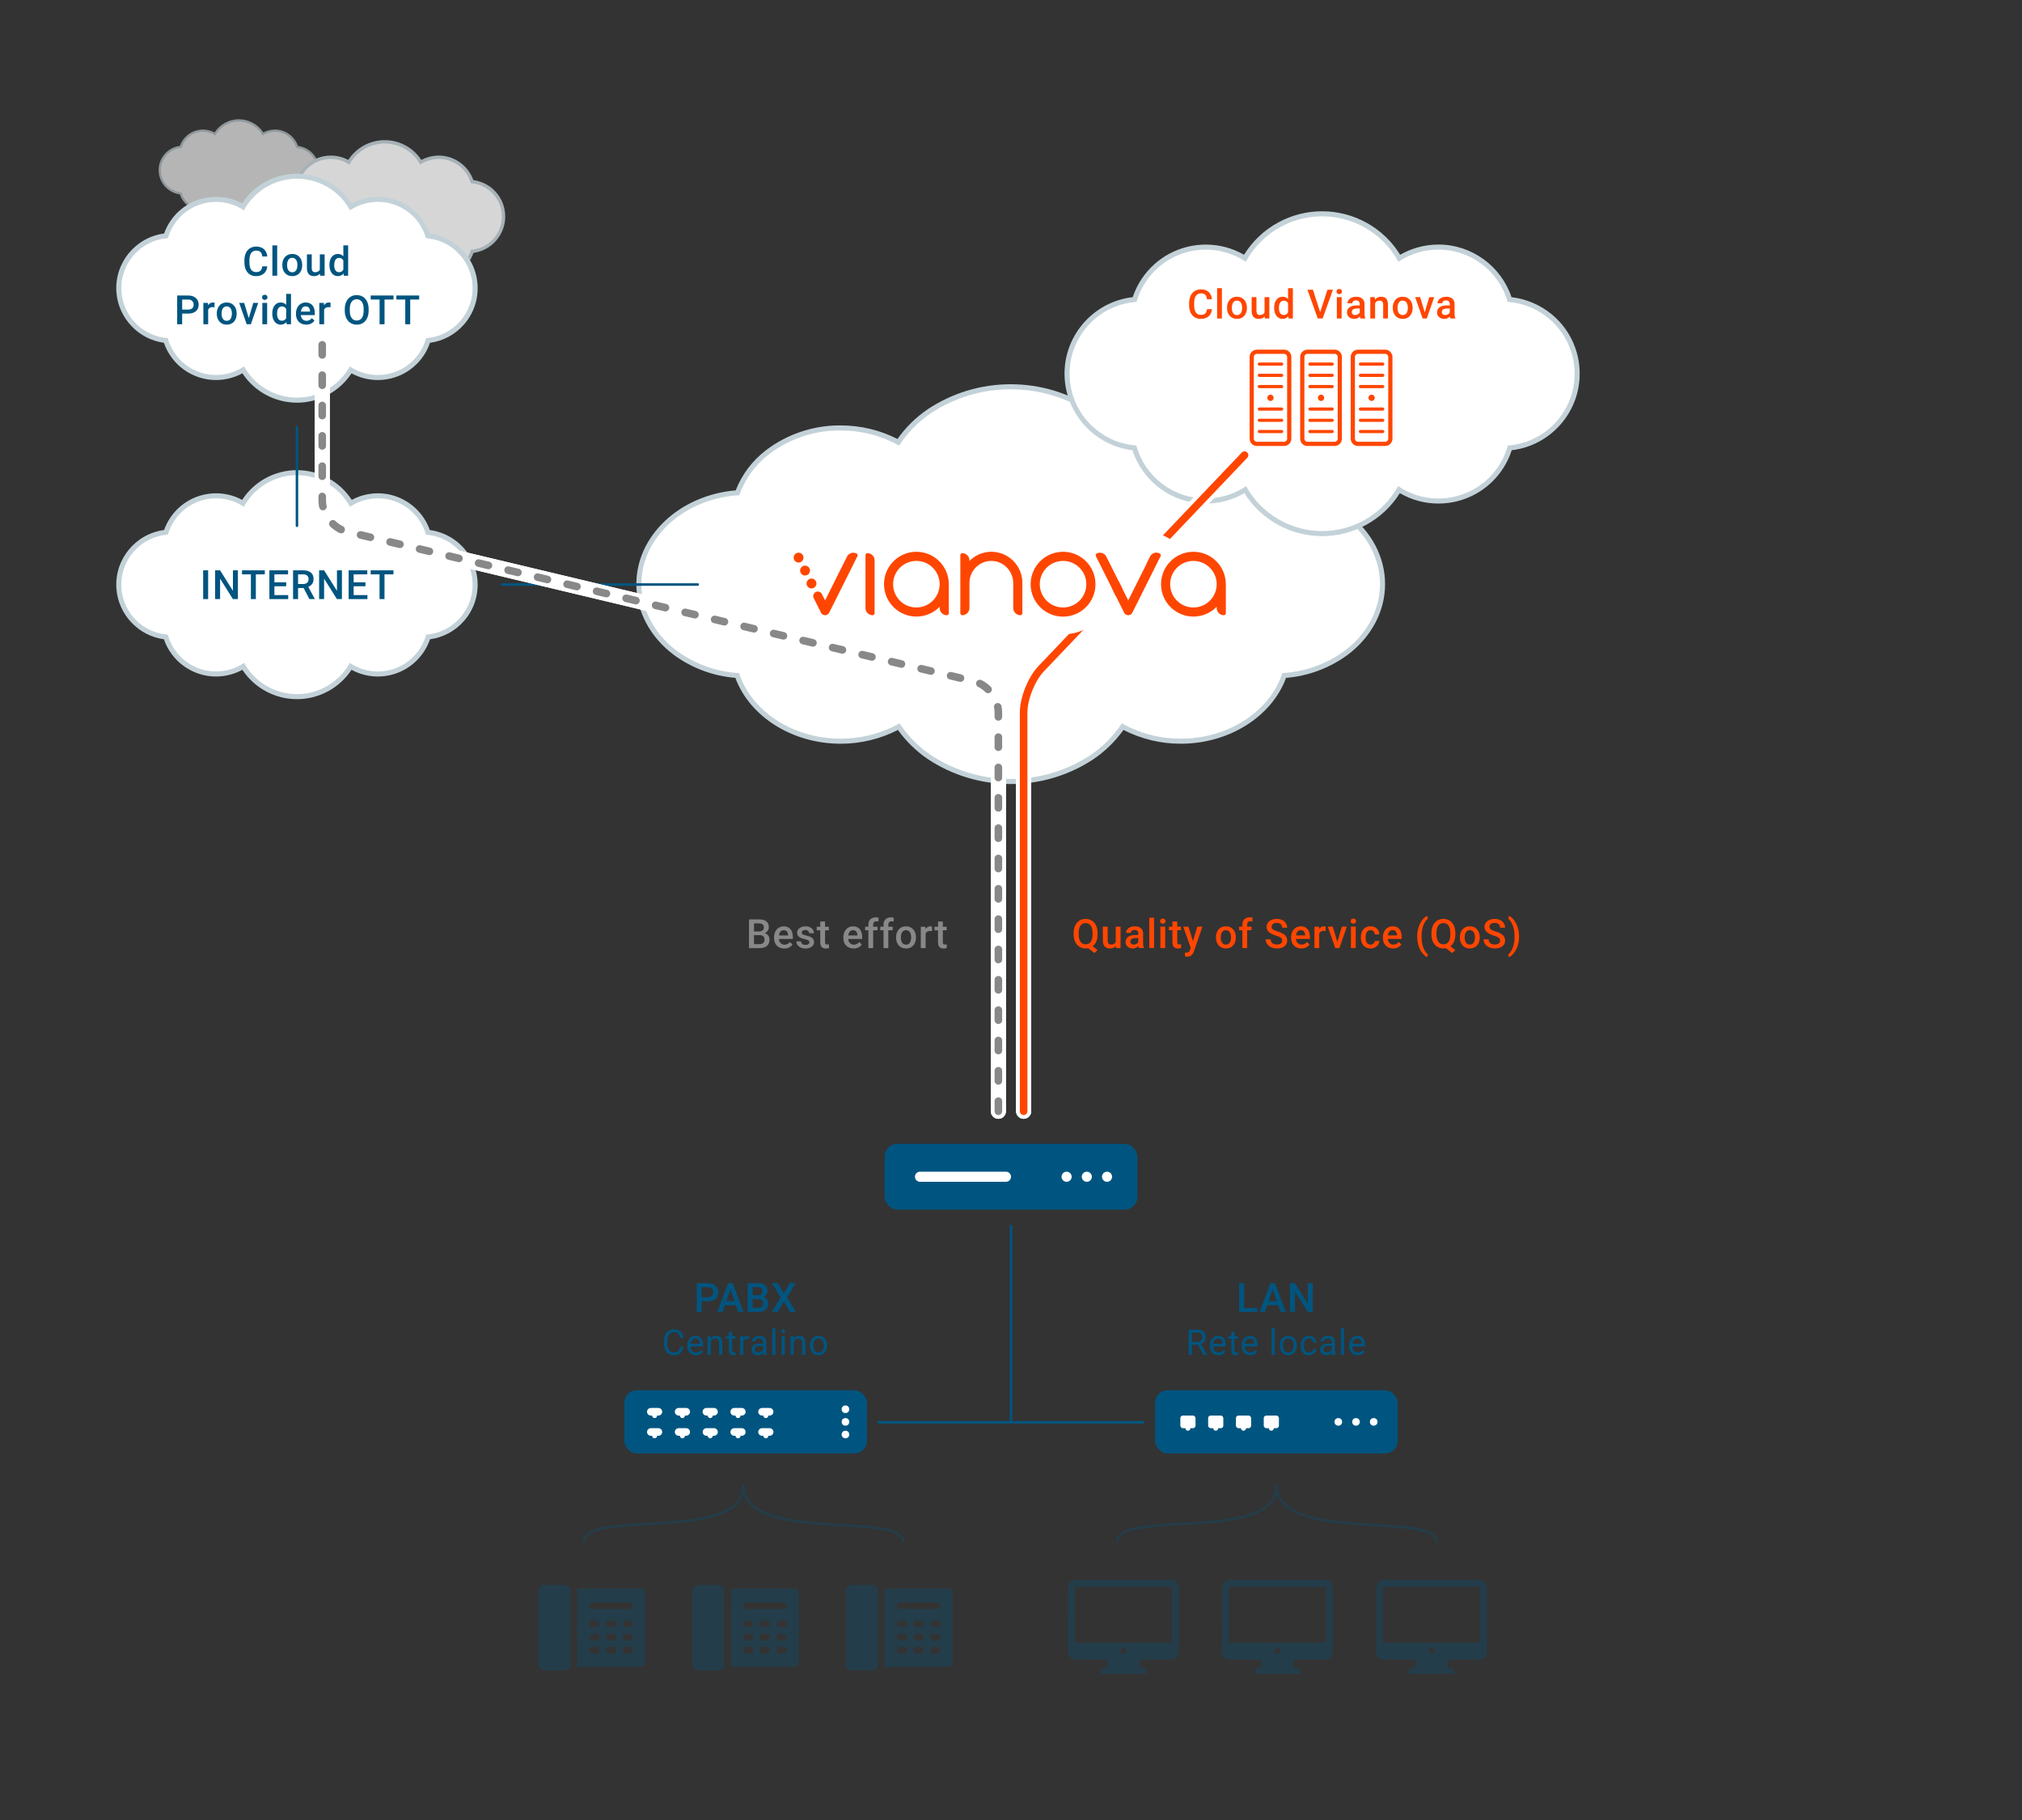 <?xml version="1.0" encoding="UTF-8"?><svg id="Livello_1" xmlns="http://www.w3.org/2000/svg" width="800" height="720" viewBox="0 0 800 720"><rect x="0" y="0" width="800" height="720" fill="#333333" stroke="none"/><g style="opacity:.8;"><g id="Path_584" style="opacity:.8;"><path d="M94.543,86.998c-3.877,0-7.458-2.025-9.458-5.316-.731.442-1.518.779-2.345,1.006-.799.219-1.621.329-2.442.329-4.048,0-7.633-2.661-8.825-6.511-4.413-.473-7.934-4.096-8.246-8.551-.173-2.465.624-4.85,2.245-6.715,1.553-1.787,3.684-2.893,6.028-3.134.264-.819.639-1.595,1.117-2.308,1.72-2.572,4.597-4.108,7.696-4.108,1.673,0,3.299.45,4.731,1.308,1.019-1.703,2.471-3.096,4.222-4.044,1.614-.875,3.433-1.337,5.257-1.337,3.908,0,7.505,2.05,9.497,5.38.693-.414,1.436-.735,2.214-.957.828-.235,1.681-.354,2.534-.354,4.005,0,7.579,2.626,8.798,6.423,1.805.189,3.536.916,4.937,2.07l.005-.002.227.197c1.825,1.611,2.928,3.836,3.104,6.263.363,4.982-3.312,9.346-8.243,9.87-.27.868-.664,1.69-1.176,2.446-1.723,2.544-4.587,4.062-7.663,4.062-1.689,0-3.331-.46-4.774-1.334-1.002,1.651-2.417,3.009-4.116,3.943-1.631.898-3.472,1.373-5.323,1.373Z" style="fill:#fff;"/><path d="M94.524,48.062c3.77 0,7.42,2.013,9.342,5.561.765-.513,1.605-.902,2.491-1.154.805-.229,1.615-.338,2.413-.338,3.833 0,7.359,2.525,8.459,6.395,1.929.137,3.76.904,5.21,2.183l.001-0c1.727,1.524,2.788,3.664,2.955,5.962.354,4.85-3.292,9.069-8.142,9.422-.254.931-.661,1.814-1.202,2.613-1.701,2.513-4.473,3.867-7.295,3.867-1.698,0-3.414-.491-4.926-1.514-.969,1.76-2.418,3.209-4.178,4.179-1.624.894-3.378,1.318-5.109,1.318-3.744,0-7.374-1.985-9.307-5.497-.799.541-1.682.947-2.613,1.202-.777.212-1.558.314-2.326.314-3.868,0-7.414-2.57-8.483-6.482-4.368-.318-7.838-3.798-8.145-8.167-.341-4.852,3.316-9.061,8.168-9.401.251-.881.639-1.716,1.148-2.478,1.698-2.539,4.487-3.911,7.328-3.911,1.683,0,3.384.482,4.888,1.487.98-1.811,2.467-3.297,4.277-4.278,1.606-.87,3.338-1.283,5.045-1.283M94.524,47.173c-1.898,0-3.789.481-5.468,1.39-1.694.918-3.118,2.234-4.161,3.838-1.407-.758-2.974-1.155-4.581-1.155-3.248,0-6.263,1.609-8.066,4.305-.448.67-.81,1.389-1.078,2.146-2.344.31-4.469,1.451-6.033,3.251-1.699,1.955-2.534,4.454-2.353,7.037.321,4.572,3.865,8.308,8.355,8.926,1.332,3.885,5.015,6.548,9.16,6.548.861,0,1.722-.116,2.56-.345.726-.198,1.422-.479,2.08-.837,2.118,3.207,5.719,5.163,9.606,5.163,1.926,0,3.841-.494,5.538-1.428,1.639-.903,3.024-2.183,4.049-3.735,1.418.775,3,1.18,4.626,1.18,3.224,0,6.226-1.592,8.031-4.258.482-.712.865-1.479,1.142-2.288,2.341-.318,4.46-1.463,6.019-3.266,1.693-1.959,2.522-4.461,2.334-7.043-.186-2.545-1.341-4.876-3.253-6.563l-.384-.339-.018.006c-1.363-1.076-3.009-1.774-4.729-2.007-1.358-3.832-5.028-6.459-9.129-6.459-.895-0-1.788.125-2.656.372-.676.192-1.326.456-1.941.787-2.112-3.246-5.729-5.228-9.648-5.228h0Z" style="fill:#c3d2d8;"/></g><g id="Path_584-2"><path d="M152.25,115.176c-5.816,0-11.188-3.037-14.188-7.974-1.097.663-2.276,1.169-3.516,1.509-1.199.327-2.432.493-3.664.493-6.072,0-11.45-3.992-13.238-9.766-6.62-.709-11.9-6.145-12.369-12.826-.26-3.697.937-7.274,3.367-10.072,2.33-2.682,5.526-4.34,9.043-4.701.395-1.227.957-2.389,1.675-3.462,2.581-3.858,6.897-6.162,11.546-6.162,2.508,0,4.947.676,7.098,1.961,1.527-2.555,3.704-4.643,6.332-6.065,2.422-1.312,5.148-2.005,7.886-2.005,5.862,0,11.257,3.074,14.245,8.07,1.041-.622,2.155-1.104,3.321-1.437,1.242-.353,2.521-.532,3.8-.532,6.008,0,11.369,3.938,13.198,9.634,2.771.292,5.431,1.428,7.556,3.232l.196.167c2.737,2.417,4.391,5.753,4.656,9.394.544,7.475-4.969,14.019-12.366,14.805-.404,1.306-.996,2.538-1.763,3.67-2.583,3.815-6.881,6.094-11.494,6.094h-.001c-2.535,0-4.996-.689-7.16-2-1.504,2.476-3.626,4.511-6.174,5.914-2.447,1.348-5.209,2.06-7.985,2.06Z" style="fill:#fff;"/><path d="M152.22,56.772c5.655 0,11.13,3.02,14.012,8.341,1.147-.769,2.409-1.353,3.737-1.731,1.208-.344,2.422-.507,3.619-.507,5.75 0,11.038,3.787,12.689,9.592,2.894.205,5.64,1.356,7.815,3.275l.002-.001c2.59,2.286,4.182,5.497,4.433,8.942.53,7.275-4.938,13.603-12.213,14.133-.382,1.397-.991,2.721-1.803,3.92-2.552,3.769-6.709,5.801-10.942,5.801-2.546,0-5.121-.736-7.389-2.271-1.454,2.641-3.627,4.814-6.268,6.268-2.435,1.341-5.067,1.977-7.664,1.977-5.616,0-11.061-2.978-13.96-8.245-1.199.812-2.523,1.421-3.92,1.802-1.165.319-2.336.471-3.489.471-5.802,0-11.121-3.856-12.725-9.722-6.552-.477-11.757-5.697-12.217-12.25-.51-7.277,4.975-13.591,12.252-14.102.377-1.321.958-2.575,1.722-3.716,2.547-3.808,6.729-5.866,10.991-5.866,2.524,0,5.076.722,7.332,2.231,1.471-2.716,3.7-4.945,6.416-6.416,2.41-1.305,5.007-1.924,7.567-1.924M152.22,55.438h0c-2.847,0-5.684.721-8.202,2.085-2.542,1.377-4.677,3.351-6.242,5.757-2.11-1.137-4.46-1.732-6.871-1.732-4.871,0-9.394,2.414-12.099,6.458-.672,1.004-1.214,2.084-1.617,3.22-7.542,1.004-13.119,7.74-12.579,15.432.481,6.858,5.797,12.462,12.533,13.39,1.999,5.828,7.521,9.823,13.739,9.823,1.292,0,2.583-.174,3.84-.518,1.089-.298,2.134-.718,3.119-1.255,3.177,4.81,8.579,7.745,14.409,7.745,2.889,0,5.762-.741,8.307-2.142,2.458-1.353,4.536-3.274,6.074-5.602,2.128,1.162,4.501,1.771,6.94,1.771,4.835,0,9.338-2.387,12.046-6.386.723-1.067,1.297-2.218,1.713-3.433,3.512-.476,6.69-2.194,9.027-4.899,2.54-2.939,3.783-6.691,3.5-10.565-.278-3.816-2.011-7.313-4.88-9.845l-.558-.492-.025.008c-2.048-1.623-4.524-2.675-7.113-3.026-2.037-5.748-7.542-9.688-13.694-9.689-1.341-0-2.682.188-3.983.558-1.014.288-1.989.684-2.912,1.181-3.168-4.87-8.594-7.842-14.473-7.842h0Z" style="fill:#c3d2d8;"/></g></g><g id="Path_584-3"><path d="M117.512,275.595c-8.725,0-16.782-4.556-21.282-11.961-1.646.995-3.415,1.755-5.274,2.263-1.799.491-3.648.741-5.497.741-9.106,0-17.173-5.988-19.855-14.649-9.931-1.062-17.852-9.216-18.554-19.238-.39-5.546,1.403-10.912,5.05-15.108,3.495-4.022,8.29-6.51,13.565-7.052.592-1.841,1.436-3.585,2.512-5.193,3.871-5.788,10.346-9.243,17.317-9.243,3.764,0,7.422,1.014,10.647,2.941,2.291-3.83,5.556-6.963,9.498-9.099,3.633-1.968,7.723-3.008,11.828-3.008,8.794,0,16.886,4.612,21.369,12.106,1.56-.933,3.23-1.655,4.981-2.153,1.863-.53,3.781-.799,5.701-.799,9.011,0,17.053,5.908,19.795,14.451,4.109.432,8.053,2.101,11.222,4.753l.008-.003.399.348c4.104,3.624,6.585,8.628,6.983,14.091.817,11.212-7.451,21.027-18.548,22.206-.606,1.957-1.494,3.807-2.645,5.506-3.875,5.724-10.32,9.14-17.241,9.14-3.803,0-7.494-1.034-10.741-3-2.257,3.714-5.44,6.769-9.261,8.872-3.671,2.021-7.813,3.089-11.979,3.089Z" style="fill:#fff;"/><path d="M117.467,187.989c8.481 0,16.695,4.529,21.018,12.511,1.721-1.154,3.613-2.03,5.606-2.597,1.811-.515,3.634-.761,5.428-.761,8.625.001,16.558,5.681,19.035,14.388,4.34.307,8.459,2.033,11.723,4.912l.004-.001c3.886,3.429,6.272,8.245,6.649,13.414.795,10.913-7.407,20.404-18.32,21.199-.573,2.095-1.486,4.081-2.704,5.88-3.828,5.654-10.064,8.701-16.414,8.701-3.819,0-7.682-1.104-11.083-3.406-2.181,3.961-5.441,7.221-9.402,9.402-3.653,2.011-7.602,2.965-11.496,2.965-8.423,0-16.591-4.467-20.94-12.367-1.798,1.218-3.784,2.131-5.879,2.704-1.748.478-3.504.706-5.233.706-8.703,0-16.682-5.783-19.087-14.584-9.828-.716-17.636-8.545-18.326-18.375-.766-10.916,7.462-20.386,18.378-21.152.566-1.981,1.438-3.862,2.583-5.574,3.821-5.712,10.095-8.799,16.487-8.799,3.786,0,7.614,1.083,10.998,3.347,2.207-4.074,5.55-7.418,9.625-9.625,3.615-1.958,7.51-2.887,11.351-2.887M117.467,185.989c-4.271-0-8.525,1.082-12.304,3.128-3.812,2.064-7.016,5.026-9.363,8.635-3.167-1.706-6.69-2.599-10.307-2.599-7.307,0-14.092,3.621-18.149,9.687-1.008,1.507-1.821,3.127-2.425,4.83-11.314,1.505-19.678,11.609-18.869,23.149.722,10.286,8.696,18.693,18.799,20.085,2.998,8.741,11.283,14.734,20.609,14.734,1.937,0,3.875-.261,5.76-.777,1.633-.446,3.2-1.077,4.679-1.883,4.765,7.214,12.868,11.617,21.614,11.617,4.333,0,8.643-1.111,12.461-3.214,3.688-2.03,6.804-4.911,9.11-8.403,3.191,1.743,6.751,2.656,10.409,2.656,7.253,0,14.008-3.581,18.07-9.58,1.083-1.6,1.945-3.328,2.569-5.149,5.268-.714,10.035-3.292,13.542-7.349,3.81-4.408,5.674-10.036,5.25-15.847-.417-5.725-3.017-10.969-7.32-14.768l-.788-.696-.036.009c-3.082-2.457-6.815-4.05-10.719-4.579-3.056-8.622-11.314-14.533-20.542-14.533-2.012-0-4.022.281-5.975.837-1.521.433-2.983,1.026-4.368,1.772-4.751-7.304-12.89-11.763-21.708-11.763h0Z" style="fill:#c3d2d8;"/></g><g id="Path_561"><path d="M399.885,309.164c-11.429,0-22.521-3.314-32.075-9.584-4.83-3.262-8.938-7.33-12.231-12.107-7.007,3.761-14.882,5.743-22.837,5.743h-.161c-18.862,0-35.575-10.656-40.916-25.995-8.827-.607-17.254-3.676-24.411-8.897-9.211-6.888-14.487-16.814-14.487-27.241,0-18.796,17.087-34.564,39.023-36.144,2.364-6.376,6.461-11.911,11.878-16.039,8.125-6.192,18.225-9.603,28.44-9.603l.617.003c7.894,0,15.715,1.951,22.682,5.651,3.283-4.837,7.397-8.955,12.242-12.252,9.6-6.344,20.742-9.693,32.234-9.693,11.493,0,22.636,3.35,32.224,9.687,4.854,3.303,8.971,7.422,12.255,12.259,6.966-3.7,14.787-5.651,22.68-5.651l.617-.003c10.215,0,20.315,3.41,28.441,9.601,5.417,4.129,9.513,9.663,11.876,16.036,8.868.588,17.334,3.656,24.524,8.896,9.22,6.89,14.502,16.82,14.502,27.253,0,10.428-5.276,20.354-14.478,27.234-7.168,5.229-15.595,8.297-24.42,8.904-5.342,15.339-22.055,25.995-40.92,25.995h-.158c-7.956,0-15.83-1.982-22.836-5.743-3.294,4.777-7.4,8.845-12.22,12.101-9.566,6.276-20.658,9.591-32.086,9.591Z" style="fill:#fff;"/><path d="M399.883,154.005c11.035,0,22.069,3.174,31.672,9.521,4.963,3.378,9.206,7.709,12.48,12.741,7.036-3.914,14.953-5.967,23.003-5.967.048,0,.098 0.0.146 0.0.159-.002.316-.002.476-.002,10.05,0,19.832,3.299,27.833,9.395,5.422,4.133,9.514,9.765,11.766,16.2,8.892.463,17.457,3.501,24.652,8.745l.001 0c8.954,6.691,14.09,16.334,14.09,26.444s-5.131,19.744-14.076,26.434c-7.168,5.227-15.696,8.266-24.555,8.748-4.868,15-21.178,25.952-40.186,25.952-.052 0-.103 0-.155 0-8.11,0-16.086-2.086-23.158-6.059-3.287,4.973-7.521,9.25-12.461,12.587-9.571,6.28-20.549,9.42-31.527,9.42s-21.956-3.14-31.526-9.42c-4.94-3.337-9.174-7.614-12.462-12.587-7.073,3.973-15.048,6.059-23.158,6.059-.051,0-.104-0-.155-0-19.008,0-35.318-10.952-40.186-25.952-8.858-.481-17.388-3.52-24.555-8.748-8.945-6.69-14.076-16.325-14.076-26.434,0-18.621,17.127-33.918,38.742-35.188,2.252-6.435,6.343-12.067,11.765-16.2,8.003-6.098,17.782-9.397,27.834-9.396.158,0,.317.001.475.002.049-0.0.097-0.0.146-0,8.05 0,15.968,2.054,23.004,5.967,3.274-5.032,7.516-9.363,12.479-12.741,9.604-6.347,20.638-9.521,31.672-9.521M399.883,152.005c-11.689,0-23.023,3.407-32.774,9.852-4.723,3.214-8.755,7.174-12.023,11.8-6.908-3.51-14.598-5.358-22.357-5.358l-.153 0c-.137-.002-.303-.002-.468-.002-10.432-0-20.748,3.482-29.047,9.806-5.398,4.115-9.52,9.588-11.981,15.888-22.149,1.876-39.313,17.954-39.313,37.091,0,10.745,5.423,20.964,14.878,28.036,7.152,5.217,15.521,8.328,24.298,9.052,5.709,15.402,22.61,26.047,41.641,26.047l.155 0c7.826,0,15.576-1.88,22.527-5.45,3.275,4.568,7.296,8.476,11.973,11.635,9.741,6.392,21.022,9.763,32.646,9.763s22.905-3.371,32.624-9.748c4.697-3.173,8.72-7.083,11.995-11.65,6.952,3.57,14.702,5.45,22.527,5.45l.161-0c19.025,0,35.926-10.645,41.635-26.047,8.776-.724,17.144-3.834,24.278-9.037,9.475-7.086,14.897-17.304,14.897-28.05,0-10.751-5.428-20.974-14.893-28.046l-.424-.317-.02-.002c-7.077-5.042-15.332-8.046-23.982-8.734-2.46-6.297-6.581-11.767-11.979-15.88-8.299-6.323-18.614-9.805-29.045-9.805-.166,0-.33.001-.496.003l-.125-0c-7.759-0-15.448,1.847-22.356,5.358-3.269-4.626-7.299-8.585-12.002-11.785-9.774-6.46-21.108-9.867-32.797-9.867h0Z" style="fill:#c3d2d8;"/></g><path id="Path_583" d="M276.047,231.235h-77.546" style="fill:none; stroke:#005580; stroke-linecap:round; stroke-linejoin:round;"/><g id="Internet" style="isolation:isolate;"><g style="isolation:isolate;"><path d="M82.353,237h-1.969v-11.375h1.969v11.375Z" style="fill:#005580;"/><path d="M94.126,237h-1.977l-5.07-8.07v8.07h-1.977v-11.375h1.977l5.086,8.102v-8.102h1.961v11.375Z" style="fill:#005580;"/><path d="M104.774,227.219h-3.547v9.781h-1.961v-9.781h-3.516v-1.594h9.023v1.594Z" style="fill:#005580;"/><path d="M113.234,231.922h-4.672v3.5h5.461v1.578h-7.438v-11.375h7.383v1.594h-5.406v3.141h4.672v1.562Z" style="fill:#005580;"/><path d="M120.132,232.625h-2.203v4.375h-1.977v-11.375h4c1.312,0,2.326.295,3.039.884.714.589,1.07,1.441,1.07,2.557,0,.761-.184,1.398-.551,1.912-.367.513-.879.908-1.535,1.185l2.555,4.736v.102h-2.117l-2.281-4.375ZM117.929,231.031h2.031c.667,0,1.188-.168,1.562-.504s.562-.796.562-1.379c0-.609-.173-1.081-.52-1.414-.346-.333-.863-.505-1.551-.516h-2.086v3.812Z" style="fill:#005580;"/><path d="M135.28,237h-1.977l-5.07-8.07v8.07h-1.977v-11.375h1.977l5.086,8.102v-8.102h1.961v11.375Z" style="fill:#005580;"/><path d="M144.585,231.922h-4.672v3.5h5.461v1.578h-7.438v-11.375h7.383v1.594h-5.406v3.141h4.672v1.562Z" style="fill:#005580;"/><path d="M155.679,227.219h-3.547v9.781h-1.961v-9.781h-3.516v-1.594h9.023v1.594Z" style="fill:#005580;"/></g></g><g id="Path_584-4"><path d="M117.512,158.304c-8.725,0-16.782-4.557-21.282-11.962-1.645.995-3.414,1.754-5.274,2.263-1.799.491-3.648.741-5.497.741-9.106,0-17.173-5.988-19.855-14.648-9.932-1.063-17.852-9.216-18.554-19.239-.39-5.546,1.403-10.912,5.05-15.108,3.495-4.022,8.29-6.51,13.565-7.052.593-1.841,1.436-3.585,2.512-5.192,3.871-5.788,10.346-9.244,17.317-9.244,3.764,0,7.422,1.014,10.647,2.941,2.292-3.831,5.557-6.964,9.498-9.098,3.633-1.968,7.723-3.008,11.828-3.008,8.794,0,16.886,4.612,21.369,12.105,1.558-.932,3.229-1.654,4.981-2.153,1.863-.53,3.781-.799,5.701-.799,9.011,0,17.052,5.908,19.795,14.451,4.109.432,8.053,2.101,11.222,4.753l.008-.003.399.348c4.105,3.625,6.585,8.629,6.983,14.091.817,11.211-7.451,21.027-18.548,22.207-.606,1.958-1.494,3.807-2.645,5.505-3.875,5.724-10.321,9.141-17.242,9.141-3.803,0-7.493-1.034-10.74-3-2.257,3.714-5.44,6.767-9.261,8.871-3.671,2.021-7.813,3.09-11.979,3.09Z" style="fill:#fff;"/><path d="M117.467,70.697c8.481 0,16.695,4.529,21.018,12.511,1.721-1.154,3.613-2.03,5.606-2.597,1.811-.515,3.634-.761,5.428-.761,8.625.001,16.558,5.681,19.035,14.388,4.34.308,8.459,2.034,11.723,4.912l.004-.001c3.886,3.43,6.272,8.245,6.649,13.414.795,10.913-7.407,20.404-18.32,21.199-.573,2.095-1.486,4.081-2.704,5.879-3.828,5.654-10.064,8.701-16.414,8.701-3.819,0-7.682-1.104-11.083-3.406-2.181,3.961-5.441,7.221-9.402,9.402-3.653,2.011-7.602,2.965-11.496,2.965-8.423,0-16.591-4.467-20.94-12.367-1.798,1.218-3.784,2.131-5.879,2.704-1.748.478-3.504.706-5.233.706-8.703,0-16.682-5.783-19.087-14.583-9.828-.716-17.636-8.545-18.326-18.375-.766-10.916,7.462-20.386,18.378-21.152.566-1.981,1.438-3.862,2.583-5.575,3.821-5.712,10.095-8.799,16.487-8.799,3.786,0,7.614,1.083,10.998,3.347,2.207-4.074,5.55-7.418,9.625-9.625,3.615-1.958,7.51-2.887,11.351-2.887M117.467,68.697c-4.271-0-8.525,1.082-12.304,3.128-3.812,2.064-7.016,5.026-9.363,8.635-3.167-1.706-6.69-2.599-10.307-2.599-7.307,0-14.092,3.621-18.149,9.687-1.008,1.507-1.821,3.127-2.425,4.83-11.314,1.505-19.678,11.609-18.869,23.149.722,10.286,8.696,18.693,18.799,20.085,2.998,8.741,11.283,14.734,20.609,14.734,1.938,0,3.875-.261,5.76-.777,1.633-.447,3.2-1.078,4.679-1.883,4.765,7.214,12.868,11.617,21.614,11.617,4.333,0,8.643-1.111,12.461-3.214,3.688-2.03,6.804-4.911,9.11-8.403,3.191,1.743,6.751,2.656,10.409,2.656,7.253,0,14.008-3.581,18.07-9.58,1.083-1.6,1.945-3.327,2.569-5.149,5.268-.714,10.035-3.292,13.542-7.349,3.81-4.408,5.674-10.036,5.25-15.847-.417-5.725-3.017-10.969-7.32-14.768l-.788-.696-.036.009c-3.082-2.457-6.815-4.05-10.719-4.579-3.056-8.622-11.314-14.533-20.542-14.533-2.012-0-4.022.281-5.975.837-1.521.433-2.983,1.026-4.368,1.772-4.751-7.305-12.89-11.763-21.708-11.763h0Z" style="fill:#c3d2d8;"/></g><g id="Internet-2" style="isolation:isolate;"><g style="isolation:isolate;"><path d="M105.744,105.374c-.114,1.214-.562,2.16-1.344,2.84s-1.82,1.02-3.117,1.02c-.906,0-1.704-.215-2.395-.645s-1.223-1.04-1.598-1.832-.57-1.711-.586-2.758v-1.062c0-1.073.19-2.019.57-2.836s.926-1.448,1.637-1.891,1.532-.664,2.465-.664c1.255,0,2.266.34,3.031,1.02s1.211,1.642,1.336,2.887h-1.969c-.094-.817-.332-1.407-.715-1.77s-.944-.543-1.684-.543c-.859,0-1.52.314-1.98.942s-.696,1.55-.707,2.765v1.008c0,1.23.22,2.169.66,2.815s1.085.97,1.934.97c.776,0,1.359-.175,1.75-.523s.638-.93.742-1.742h1.969Z" style="fill:#005580;"/><path d="M109.665,109.077h-1.898v-12h1.898v12Z" style="fill:#005580;"/><path d="M111.696,104.772c0-.828.164-1.574.492-2.238s.789-1.175,1.383-1.531,1.276-.535,2.047-.535c1.141,0,2.066.367,2.777,1.102s1.096,1.708,1.152,2.922l.008.445c0,.833-.16,1.578-.48,2.234s-.778,1.164-1.375,1.523c-.596.359-1.285.539-2.066.539-1.192,0-2.146-.397-2.863-1.191-.716-.794-1.074-1.853-1.074-3.176v-.094ZM113.595,104.936c0,.87.18,1.551.539,2.043s.859.738,1.5.738,1.14-.25,1.496-.75c.357-.5.535-1.231.535-2.195,0-.854-.184-1.531-.551-2.031s-.865-.75-1.496-.75c-.619,0-1.111.246-1.477.738-.364.492-.547,1.228-.547,2.207Z" style="fill:#005580;"/><path d="M126.603,108.249c-.558.656-1.35.984-2.375.984-.917,0-1.611-.269-2.082-.805-.472-.536-.707-1.312-.707-2.328v-5.477h1.898v5.453c0,1.073.445,1.609,1.336,1.609.922,0,1.544-.331,1.867-.992v-6.07h1.898v8.453h-1.789l-.047-.828Z" style="fill:#005580;"/><path d="M130.337,104.788c0-1.302.301-2.348.906-3.137.604-.789,1.414-1.184,2.43-1.184.895,0,1.619.312,2.172.938v-4.328h1.898v12h-1.719l-.094-.875c-.568.688-1.326,1.031-2.273,1.031-.99,0-1.791-.398-2.402-1.195-.613-.797-.918-1.88-.918-3.25ZM132.235,104.952c0,.859.164,1.53.496,2.012.33.481.801.723,1.41.723.775,0,1.344-.347,1.703-1.039v-3.609c-.35-.677-.912-1.016-1.688-1.016-.615,0-1.09.243-1.422.73-.334.487-.5,1.22-.5,2.199Z" style="fill:#005580;"/><path d="M72.077,124.058v4.219h-1.977v-11.375h4.352c1.271,0,2.28.331,3.027.993.748.662,1.121,1.538,1.121,2.628,0,1.116-.365,1.984-1.098,2.604-.731.62-1.756.931-3.074.931h-2.352ZM72.077,122.465h2.375c.703,0,1.24-.165,1.609-.496.37-.331.555-.809.555-1.434,0-.614-.188-1.105-.562-1.473s-.891-.556-1.547-.566h-2.43v3.969Z" style="fill:#005580;"/><path d="M84.89,121.558c-.25-.042-.508-.062-.773-.062-.87,0-1.456.333-1.758,1v5.781h-1.898v-8.453h1.812l.047.945c.458-.734,1.094-1.102,1.906-1.102.271,0,.494.036.672.109l-.008,1.781Z" style="fill:#005580;"/><path d="M85.773,123.972c0-.828.164-1.574.492-2.238s.789-1.175,1.383-1.531,1.275-.535,2.047-.535c1.141,0,2.066.367,2.777,1.102s1.095,1.708,1.152,2.922l.008.445c0,.833-.16,1.578-.48,2.234s-.779,1.164-1.375,1.523c-.597.359-1.285.539-2.066.539-1.193,0-2.147-.397-2.863-1.191-.717-.794-1.074-1.853-1.074-3.176v-.094ZM87.671,124.136c0,.87.18,1.551.539,2.043s.859.738,1.5.738,1.139-.25,1.496-.75c.356-.5.535-1.231.535-2.195,0-.854-.184-1.531-.551-2.031s-.866-.75-1.496-.75c-.62,0-1.112.246-1.477.738-.365.492-.547,1.228-.547,2.207Z" style="fill:#005580;"/><path d="M98.421,125.871l1.789-6.047h1.961l-2.93,8.453h-1.648l-2.953-8.453h1.969l1.812,6.047Z" style="fill:#005580;"/><path d="M103.678,117.629c0-.292.093-.534.277-.727s.449-.289.793-.289.609.097.797.289.281.435.281.727c0,.286-.094.524-.281.715s-.453.285-.797.285-.608-.095-.793-.285-.277-.429-.277-.715ZM105.693,128.277h-1.898v-8.453h1.898v8.453Z" style="fill:#005580;"/><path d="M107.725,123.988c0-1.302.302-2.348.906-3.137s1.414-1.184,2.43-1.184c.896,0,1.62.312,2.172.938v-4.328h1.898v12h-1.719l-.094-.875c-.567.688-1.325,1.031-2.273,1.031-.989,0-1.79-.398-2.402-1.195s-.918-1.88-.918-3.25ZM109.623,124.152c0,.859.165,1.53.496,2.012s.801.723,1.41.723c.776,0,1.344-.347,1.703-1.039v-3.609c-.349-.677-.911-1.016-1.688-1.016-.614,0-1.089.243-1.422.73s-.5,1.22-.5,2.199Z" style="fill:#005580;"/><path d="M121.153,128.433c-1.203,0-2.178-.379-2.926-1.137-.747-.758-1.121-1.767-1.121-3.027v-.234c0-.844.163-1.598.488-2.262.326-.664.783-1.181,1.371-1.551.589-.37,1.245-.555,1.969-.555,1.151,0,2.041.367,2.668,1.102.628.734.941,1.773.941,3.117v.766h-5.523c.058.698.291,1.25.699,1.656.409.406.924.609,1.543.609.87,0,1.578-.352,2.125-1.055l1.023.977c-.338.505-.79.897-1.355,1.176-.564.278-1.199.418-1.902.418ZM120.927,121.191c-.521,0-.941.183-1.262.547s-.524.872-.613,1.523h3.617v-.141c-.041-.636-.211-1.116-.508-1.441s-.708-.488-1.234-.488Z" style="fill:#005580;"/><path d="M130.763,121.558c-.25-.042-.508-.062-.773-.062-.869,0-1.455.333-1.758,1v5.781h-1.898v-8.453h1.812l.047.945c.459-.734,1.094-1.102,1.906-1.102.271,0,.495.036.672.109l-.008,1.781Z" style="fill:#005580;"/><path d="M145.849,122.886c0,1.114-.193,2.093-.578,2.934-.387.841-.938,1.487-1.652,1.938-.717.45-1.541.676-2.473.676-.922,0-1.744-.226-2.465-.676-.723-.45-1.279-1.093-1.672-1.926-.395-.833-.594-1.794-.598-2.883v-.641c0-1.109.195-2.089.59-2.938.393-.849.947-1.499,1.664-1.949.715-.45,1.537-.676,2.465-.676.926,0,1.748.223,2.465.668.715.445,1.27,1.086,1.66,1.922s.588,1.809.594,2.918v.633ZM143.872,122.293c0-1.261-.238-2.227-.715-2.898s-1.152-1.008-2.027-1.008c-.855,0-1.523.335-2.004,1.004-.482.669-.729,1.616-.738,2.84v.656c0,1.25.242,2.216.73,2.898.486.683,1.162,1.023,2.027,1.023.875,0,1.547-.333,2.02-1,.471-.667.707-1.641.707-2.922v-.594Z" style="fill:#005580;"/><path d="M155.692,118.496h-3.547v9.781h-1.961v-9.781h-3.516v-1.594h9.023v1.594Z" style="fill:#005580;"/><path d="M165.848,118.496h-3.547v9.781h-1.961v-9.781h-3.516v-1.594h9.023v1.594Z" style="fill:#005580;"/></g></g><g id="Path_584-5"><path d="M523.12,211.095c-12.537,0-24.106-6.626-30.45-17.364-2.433,1.521-5.067,2.676-7.847,3.437-2.549.696-5.169,1.05-7.787,1.05-12.998,0-24.5-8.612-28.214-21.029-14.203-1.379-25.57-12.989-26.573-27.286-.552-7.857,1.989-15.459,7.155-21.404,5.014-5.77,11.917-9.311,19.503-10.019.842-2.706,2.066-5.27,3.645-7.629,5.484-8.2,14.656-13.095,24.534-13.095,5.478,0,10.799,1.517,15.459,4.396,3.265-5.615,7.987-10.2,13.714-13.302,5.159-2.794,10.967-4.271,16.797-4.271,12.638,0,24.252,6.705,30.57,17.572,2.314-1.432,4.81-2.533,7.435-3.28,2.64-.751,5.357-1.132,8.076-1.132,12.861,0,24.329,8.495,28.131,20.745,6.016.572,11.794,3.018,16.391,6.939l.006-.001.362.313c5.816,5.135,9.33,12.224,9.895,19.962.572,7.855-1.948,15.463-7.098,21.422-4.997,5.781-11.888,9.339-19.468,10.068-.859,2.874-2.146,5.587-3.83,8.075-5.49,8.108-14.621,12.949-24.427,12.949-5.533,0-10.9-1.546-15.591-4.481-3.217,5.446-7.823,9.919-13.378,12.978-5.213,2.87-11.095,4.387-17.01,4.387Z" style="fill:#fff;"/><path d="M523.056,85.578c12.194 0,24.003,6.512,30.219,17.988,2.475-1.659,5.194-2.918,8.06-3.734,2.604-.741,5.225-1.094,7.804-1.094,12.399.001,23.805,8.167,27.366,20.686,6.24.442,12.163,2.924,16.854,7.062l.006-.001c5.586,4.931,9.018,11.854,9.56,19.285,1.143,15.69-10.649,29.336-26.34,30.479-.823,3.012-2.137,5.868-3.887,8.453-5.504,8.129-14.469,12.51-23.598,12.51-5.492,0-11.045-1.587-15.935-4.898-3.136,5.694-7.823,10.382-13.518,13.517-5.252,2.891-10.929,4.264-16.528,4.264-12.11,0-23.853-6.422-30.106-17.781-2.585,1.751-5.441,3.064-8.453,3.887-2.513.687-5.038,1.015-7.523,1.015-12.513,0-23.984-8.315-27.443-20.967-14.129-1.03-25.355-12.286-26.347-26.418-1.101-15.694,10.729-29.31,26.423-30.411.813-2.848,2.066-5.552,3.713-8.015,5.493-8.212,14.514-12.651,23.703-12.651,5.444,0,10.947,1.558,15.812,4.812,3.173-5.857,7.98-10.665,13.838-13.838,5.197-2.815,10.798-4.15,16.32-4.15M523.056,83.578c-5.995,0-11.968,1.519-17.272,4.392-5.592,3.028-10.252,7.432-13.583,12.812-4.605-2.641-9.788-4.027-15.114-4.027-10.212,0-19.695,5.061-25.366,13.539-1.509,2.256-2.705,4.692-3.565,7.259-16.082,1.855-28.048,16.111-26.904,32.419,1.021,14.559,12.437,26.423,26.811,28.139,4.038,12.495,15.758,21.106,28.975,21.106,2.707,0,5.416-.365,8.051-1.086,2.546-.696,4.975-1.712,7.247-3.03,6.624,10.534,18.232,16.995,30.785,16.995,6.083,0,12.132-1.56,17.493-4.512,5.416-2.982,9.955-7.271,13.231-12.482,4.639,2.695,9.871,4.111,15.256,4.111,10.137,0,19.577-5.005,25.254-13.389,1.616-2.389,2.879-4.977,3.762-7.712,16.069-1.903,27.99-16.187,26.804-32.487-.584-8.001-4.218-15.331-10.231-20.639l-.785-.693-.028.007c-4.509-3.703-10.061-6.061-15.854-6.741-4.122-12.326-15.806-20.819-28.882-20.82-2.812-0-5.621.393-8.351,1.17-2.387.679-4.672,1.642-6.816,2.872-6.602-10.663-18.26-17.202-30.915-17.203h0Z" style="fill:#c3d2d8;"/></g><g style="isolation:isolate;"><path d="M479.523,122.297c-.115,1.214-.562,2.16-1.344,2.84s-1.82,1.02-3.117,1.02c-.906,0-1.705-.215-2.395-.645-.69-.43-1.223-1.04-1.598-1.832s-.57-1.711-.586-2.758v-1.062c0-1.073.189-2.019.57-2.836.38-.817.926-1.448,1.637-1.891s1.532-.664,2.465-.664c1.255,0,2.266.34,3.031,1.02s1.211,1.642,1.336,2.887h-1.969c-.094-.817-.332-1.407-.715-1.77s-.944-.543-1.684-.543c-.859,0-1.52.314-1.98.942s-.697,1.55-.707,2.765v1.008c0,1.23.22,2.169.66,2.815.439.646,1.084.97,1.934.97.775,0,1.359-.175,1.75-.523s.638-.93.742-1.742h1.969Z" style="fill:#ff4600;"/><path d="M483.444,126h-1.898v-12h1.898v12Z" style="fill:#ff4600;"/><path d="M485.476,121.696c0-.828.164-1.574.492-2.238s.789-1.175,1.383-1.531,1.275-.535,2.047-.535c1.141,0,2.066.367,2.777,1.102s1.094,1.708,1.152,2.922l.008.445c0,.833-.16,1.578-.48,2.234s-.779,1.164-1.375,1.523c-.598.359-1.285.539-2.066.539-1.193,0-2.148-.397-2.863-1.191-.717-.794-1.074-1.853-1.074-3.176v-.094ZM487.374,121.86c0,.87.18,1.551.539,2.043s.859.738,1.5.738,1.139-.25,1.496-.75c.355-.5.535-1.231.535-2.195,0-.854-.184-1.531-.551-2.031s-.867-.75-1.496-.75c-.621,0-1.113.246-1.477.738-.365.492-.547,1.228-.547,2.207Z" style="fill:#ff4600;"/><path d="M500.381,125.172c-.558.656-1.349.984-2.375.984-.917,0-1.61-.269-2.082-.805s-.707-1.312-.707-2.328v-5.477h1.898v5.453c0,1.073.445,1.609,1.336,1.609.922,0,1.544-.331,1.867-.992v-6.07h1.898v8.453h-1.789l-.047-.828Z" style="fill:#ff4600;"/><path d="M504.114,121.711c0-1.302.303-2.348.906-3.137.604-.789,1.414-1.184,2.43-1.184.896,0,1.62.312,2.172.938v-4.328h1.898v12h-1.719l-.094-.875c-.567.688-1.325,1.031-2.273,1.031-.989,0-1.79-.398-2.402-1.195-.611-.797-.918-1.88-.918-3.25ZM506.013,121.875c0,.859.166,1.53.496,2.012.331.481.801.723,1.41.723.776,0,1.344-.347,1.703-1.039v-3.609c-.349-.677-.911-1.016-1.688-1.016-.614,0-1.088.243-1.422.73-.333.487-.5,1.22-.5,2.199Z" style="fill:#ff4600;"/><path d="M522.317,123.524l2.891-8.898h2.172l-4.094,11.375h-1.914l-4.078-11.375h2.164l2.859,8.898Z" style="fill:#ff4600;"/><path d="M528.802,115.352c0-.292.092-.534.277-.727.185-.192.449-.289.793-.289s.609.097.797.289.281.435.281.727c0,.286-.094.524-.281.715s-.453.285-.797.285-.608-.095-.793-.285c-.186-.19-.277-.429-.277-.715ZM530.817,126h-1.898v-8.453h1.898v8.453Z" style="fill:#ff4600;"/><path d="M538.255,126c-.084-.161-.156-.425-.219-.789-.605.63-1.344.945-2.219.945-.85,0-1.543-.242-2.078-.727-.537-.484-.805-1.083-.805-1.797,0-.901.334-1.593,1.004-2.074.668-.481,1.625-.723,2.871-.723h1.164v-.555c0-.438-.123-.788-.367-1.051-.246-.263-.617-.395-1.117-.395-.434,0-.787.108-1.062.324-.277.216-.414.491-.414.824h-1.898c0-.464.152-.897.461-1.301.307-.403.725-.72,1.254-.949.527-.229,1.117-.344,1.77-.344.988,0,1.777.249,2.367.746.588.497.891,1.196.906,2.098v3.812c0,.761.105,1.367.32,1.82v.133h-1.938ZM536.169,124.633c.375,0,.727-.091,1.059-.273.33-.183.578-.427.746-.734v-1.594h-1.023c-.703,0-1.232.122-1.586.367-.355.245-.531.591-.531,1.039,0,.364.121.655.363.871s.566.324.973.324Z" style="fill:#ff4600;"/><path d="M543.941,117.547l.055.977c.625-.755,1.445-1.133,2.461-1.133,1.761,0,2.656,1.008,2.688,3.023v5.586h-1.898v-5.477c0-.536-.116-.934-.348-1.191s-.61-.387-1.137-.387c-.766,0-1.336.347-1.711,1.039v6.016h-1.898v-8.453h1.789Z" style="fill:#ff4600;"/><path d="M551.043,121.696c0-.828.164-1.574.492-2.238s.789-1.175,1.383-1.531,1.276-.535,2.047-.535c1.141,0,2.066.367,2.777,1.102s1.095,1.708,1.152,2.922l.008.445c0,.833-.16,1.578-.48,2.234s-.778,1.164-1.375,1.523-1.285.539-2.066.539c-1.192,0-2.147-.397-2.863-1.191s-1.074-1.853-1.074-3.176v-.094ZM552.941,121.86c0,.87.18,1.551.539,2.043s.859.738,1.5.738,1.14-.25,1.496-.75.535-1.231.535-2.195c0-.854-.184-1.531-.551-2.031s-.866-.75-1.496-.75c-.62,0-1.112.246-1.477.738s-.547,1.228-.547,2.207Z" style="fill:#ff4600;"/><path d="M563.691,123.594l1.789-6.047h1.961l-2.93,8.453h-1.648l-2.953-8.453h1.969l1.812,6.047Z" style="fill:#ff4600;"/><path d="M573.878,126c-.084-.161-.156-.425-.219-.789-.604.63-1.344.945-2.219.945-.85,0-1.542-.242-2.078-.727-.537-.484-.805-1.083-.805-1.797,0-.901.334-1.593,1.004-2.074.669-.481,1.626-.723,2.871-.723h1.164v-.555c0-.438-.123-.788-.367-1.051-.245-.263-.617-.395-1.117-.395-.433,0-.787.108-1.062.324-.276.216-.414.491-.414.824h-1.898c0-.464.153-.897.461-1.301.307-.403.725-.72,1.254-.949.528-.229,1.118-.344,1.77-.344.989,0,1.778.249,2.367.746.588.497.891,1.196.906,2.098v3.812c0,.761.106,1.367.32,1.82v.133h-1.938ZM571.792,124.633c.375,0,.728-.091,1.059-.273.33-.183.579-.427.746-.734v-1.594h-1.023c-.703,0-1.232.122-1.586.367-.354.245-.531.591-.531,1.039,0,.364.121.655.363.871s.566.324.973.324Z" style="fill:#ff4600;"/></g><g id="Path_569"><path d="M405,439.603v-157.773c0-5.5,3.103-13.259,6.897-17.241l80.504-84.53" style="fill:none; stroke:#fff; stroke-linecap:round; stroke-linejoin:round; stroke-width:6px;"/><path d="M405,439.603v-157.773c0-5.5,3.103-13.259,6.897-17.241l80.504-84.53" style="fill:none; stroke:#fff; stroke-linecap:round; stroke-linejoin:round; stroke-width:6px;"/></g><g id="Path_569-2"><path d="M395,439.603v-157.773c0-5.5-4.377-11.045-9.727-12.321l-248.057-59.198c-5.35-1.277-9.727-6.821-9.727-12.321v-62.012" style="fill:none; stroke:#fff; stroke-linecap:round; stroke-linejoin:round; stroke-width:6px;"/><path d="M395,439.603v-157.773c0-5.5-4.377-11.045-9.727-12.321l-248.057-59.198c-5.35-1.277-9.727-6.821-9.727-12.321v-62.012" style="fill:none; stroke:#fff; stroke-linecap:round; stroke-linejoin:round; stroke-width:6px;"/></g><g id="Path_569-3"><path d="M405,439.603v-157.773c0-5.5,3.103-13.259,6.897-17.241l80.504-84.53" style="fill:none; stroke:#ff4600; stroke-linecap:round; stroke-linejoin:round; stroke-width:3px;"/></g><g id="Path_569-4"><path d="M395,439.603v-157.773c0-5.5-4.377-11.045-9.727-12.321l-248.057-59.198c-5.35-1.277-9.727-6.821-9.727-12.321v-62.012" style="fill:none; stroke:#888; stroke-dasharray:4 8; stroke-linecap:round; stroke-linejoin:round; stroke-width:3px;"/></g><path id="Path_583-2" d="M117.489,207.989v-39.046" style="fill:none; stroke:#005580; stroke-linecap:round; stroke-linejoin:round;"/><g id="Path_390"><path d="M392.224,218.285c6.776.007,12.268,5.499,12.276,12.275v12.05c-0.0.428-.347.775-.775.775-1.568-.002-2.838-1.273-2.84-2.841v-9.83c.002-2.323-.911-4.552-2.541-6.207-1.603-1.664-3.813-2.605-6.124-2.608h-.145c-4.715.103-8.489,3.943-8.51,8.659v9.986c-.003,1.567-1.272,2.837-2.84,2.84-.428-.001-.774-.347-.775-.774v-23c0-.428.347-.774.775-.775,1.568.002,2.839,1.273,2.84,2.841v.252c2.231-2.285,5.276-3.595,8.47-3.642h.19l-.001-.001M420.596,218.286c7.083-.001,12.825,5.741,12.826,12.824v.002c0,7.084-5.742,12.826-12.826,12.826-7.084,0-12.826-5.742-12.826-12.826,0-7.083,5.742-12.826,12.826-12.826M420.596,240.323c5.087,0,9.211-4.124,9.211-9.211,0-5.087-4.124-9.211-9.211-9.211-5.087,0-9.211,4.124-9.211,9.211,0,5.087,4.124,9.211,9.211,9.211M472.183,218.287c3.213,0,6.43,1.201,8.919,3.614,2.493,2.416,3.898,5.74,3.896,9.212h.001v11.5c0,.427-.347.774-.774.774-1.567-.001-2.839-1.272-2.841-2.84v-.522c-2.514,2.593-5.857,3.896-9.204,3.896-3.213,0-6.43-1.201-8.919-3.614-5.083-4.927-5.209-13.041-.282-18.124,2.514-2.593,5.857-3.896,9.205-3.896M472.173,240.323c5.087,0,9.211-4.124,9.211-9.211-.005-5.084-4.125-9.204-9.209-9.211h-.002c-5.087,0-9.211,4.124-9.211,9.211,0,5.087,4.124,9.211,9.211,9.211M362.574,218.289c3.214-0,6.431,1.201,8.92,3.615,2.491,2.416,3.896,5.739,3.894,9.209v11.5c-.001.428-.348.774-.775.774h-.001c-1.567,0-2.838-1.27-2.839-2.838v-.524c-2.513,2.592-5.855,3.894-9.201,3.894-3.214,0-6.431-1.201-8.92-3.615-5.081-4.927-5.206-13.04-.279-18.121,2.513-2.592,5.855-3.894,9.201-3.894M362.562,240.323c5.087,0,9.211-4.124,9.211-9.211-.006-5.085-4.126-9.205-9.211-9.211-5.087,0-9.211,4.124-9.211,9.211,0,5.087,4.124,9.211,9.211,9.211M315.957,218.651c1.078,0,1.952.874,1.952,1.952,0,1.078-.874,1.952-1.952,1.952s-1.952-.874-1.952-1.952c0-1.078.874-1.952,1.952-1.952M435.195,218.659c1.042 0,2.045.576,2.542,1.572l8.652,17.3,8.65-17.3c0-0.0 0-.001 0-.001.498-.994,1.499-1.568,2.54-1.568.427,0,.861.097,1.269.301l.004-.003c.382.191.538.656.347,1.038l-11.191,22.384c-.174.348-.457.63-.804.804-.261.131-.538.193-.811.193-.663,0-1.3-.365-1.618-.997l-11.192-22.384c-.19-.383-.036-.847.346-1.039l.001-.001c.407-.203.839-.299,1.265-.299M337.639,218.662c.427,0,.861.097,1.269.301l-.001.003c.381.192.536.656.346,1.039l-11.192,22.384c-.175.348-.457.63-.805.804-.261.131-.538.193-.811.193-.662,0-1.3-.365-1.618-.997l-2.891-5.78c-.428-.883-.074-1.946.798-2.396.265-.137.548-.201.827-.201.655,0,1.288.357,1.608.98l1.275,2.539,8.652-17.3v-.001c.498-.994,1.5-1.568,2.541-1.568M343.202,218.837c.751,0,1.472.299,2.002.832.535.532.834,1.256.832,2.01v20.934c-.001.427-.348.774-.775.775-1.569,0-2.841-1.272-2.841-2.841v-20.935c.001-.427.348-.774.775-.775h.007M318.513,223.763c1.078.001,1.951.874,1.952,1.952,0,1.078-.874,1.952-1.952,1.952-1.078,0-1.952-.874-1.952-1.952,0-1.078.874-1.952,1.952-1.952M321.069,228.875c1.078,0,1.952.874,1.952,1.952,0,1.078-.874,1.952-1.952,1.952s-1.952-.874-1.952-1.952c0-1.078.874-1.952,1.952-1.952M458.028,210.724l-1.242.969c-3.427.271-6.447,2.289-8.006,5.403l-2.392,4.784-2.391-4.78c-1.671-3.353-5.045-5.44-8.802-5.441h0c-1.514-0-3.032.358-4.39,1.035-.433.218-.838.471-1.211.753-2.702-1.382-5.76-2.162-8.998-2.162h-.001c-5.619,0-10.699,2.349-14.311,6.118-3.519-3.759-8.519-6.113-14.054-6.119l-16.011-.017,1.206,1.306c-1.238.583-2.298,1.482-3.075,2.592-3.393-2.516-7.489-3.877-11.777-3.877h-0c-4.368 0-8.503,1.394-11.916,3.975-.165-.192-.337-.378-.517-.557-1.806-1.815-4.345-2.87-6.94-2.87h-.007c-.817.002-1.604.13-2.344.366-1.032-.356-2.123-.541-3.211-.541-3.75,0-7.121,2.082-8.8,5.434l-2.315,4.629c-.437-.874-1.013-1.667-1.699-2.35-.6-4.357-4.348-7.724-8.868-7.724-4.936,0-8.952,4.016-8.952,8.952,0,2.476,1.01,4.72,2.641,6.342.274,1.984,1.201,3.763,2.556,5.112.281,2.038,1.251,3.859,2.667,5.221.139.806.393,1.607.769,2.383l.02.04.02.04,2.891,5.78c1.509,3.005,4.526,4.866,7.878,4.866,1.365,0,2.732-.324,3.954-.938,1.68-.844,3.071-2.234,3.916-3.915l1.366-2.731c1.022,4.343,4.93,7.586,9.581,7.586,2.464-.006,4.662-1.16,6.087-2.951,3.28,2.262,7.167,3.481,11.224,3.481,2.693,0,5.299-.53,7.7-1.542,1.31.646,2.784,1.01,4.34,1.01,1.086,0,2.122-.224,3.062-.629.935.402,1.963.625,3.042.626,5.431-.01,9.839-4.418,9.85-9.827v-9.999c.004-.882.71-1.615,1.616-1.659h.04c.4 0.0.798.17,1.083.465l.027.028.028.028c.34.345.527.802.527,1.288v9.836c.007,5.423,4.417,9.833,9.831,9.841,2.377-.003,4.506-1.071,5.934-2.75,3.139,2.087,6.903,3.303,10.947,3.303,6.767,0,12.753-3.408,16.332-8.597l1.586,3.172c1.512,3.007,4.528,4.867,7.879,4.867,1.364,0,2.73-.324,3.952-.937,1.685-.846,3.077-2.239,3.921-3.924l1.589-3.178c.73,1.06,1.574,2.064,2.533,2.993,3.717,3.603,8.615,5.588,13.792,5.588,2.696,0,5.304-.531,7.707-1.545,1.309.646,2.779,1.01,4.333,1.011,4.292,0,7.779-3.487,7.779-7.774v-11.5c.002-5.335-2.195-10.526-6.025-14.238-3.717-3.603-8.614-5.587-13.791-5.587-3.19,0-6.255.743-9.006,2.15-.37-.278-.769-.526-1.197-.739l-3.951-1.973h0ZM472.173,233.323c-1.219,0-2.211-.992-2.211-2.211,0-1.219.992-2.211,2.211-2.211,1.215.002,2.21.996,2.211,2.218,0,1.212-.992,2.204-2.211,2.204h0ZM420.596,233.323c-1.219,0-2.211-.992-2.211-2.211,0-1.219.992-2.211,2.211-2.211s2.211.992,2.211,2.211c0,1.219-.992,2.211-2.211,2.211h0ZM362.562,233.323c-1.219,0-2.211-.992-2.211-2.211,0-1.219.992-2.211,2.211-2.211,1.214.001,2.209.997,2.211,2.219,0,1.211-.992,2.203-2.211,2.203h0Z" style="fill:#fff;"/><path d="M345.204,219.669c.535.532.834,1.256.832,2.01v20.934c-.001.428-.347.774-.775.775-1.569,0-2.841-1.272-2.841-2.841h0v-20.935c.001-.428.347-.774.775-.775.754-.002,1.477.298,2.009.832ZM433.422,231.112c0,7.084-5.742,12.826-12.826,12.826s-12.826-5.742-12.826-12.826c0-7.084,5.742-12.826,12.826-12.826h0c7.083-.001,12.825,5.741,12.826,12.824v.002ZM420.596,221.901c-5.087,0-9.211,4.124-9.211,9.211,0,5.087,4.124,9.211,9.211,9.211,5.087,0,9.211-4.124,9.211-9.211h0c0-5.087-4.124-9.211-9.211-9.211ZM375.388,231.113v11.5c-.001.428-.347.774-.775.774-1.568.001-2.839-1.27-2.84-2.838v-.002h0v-.522c-4.927,5.081-13.04,5.206-18.121.279-5.081-4.927-5.206-13.04-.279-18.121,4.927-5.081,13.04-5.206,18.121-.279,2.491,2.416,3.896,5.739,3.894,9.209h-0ZM362.562,221.901c-5.087,0-9.211,4.124-9.211,9.211,0,5.087,4.124,9.211,9.211,9.211,5.087,0,9.211-4.124,9.211-9.211h0c-.006-5.085-4.126-9.205-9.211-9.211ZM484.999,231.113v11.5c0,.427-.347.774-.774.774-1.568-.001-2.839-1.272-2.841-2.84v-.522c-4.927,5.083-13.041,5.209-18.124.282s-5.209-13.041-.282-18.124c4.927-5.083,13.041-5.209,18.124-.282,2.493,2.416,3.899,5.74,3.896,9.212h.001ZM472.173,221.901c-5.087,0-9.211,4.124-9.211,9.211,0,5.087,4.124,9.211,9.211,9.211,5.087,0,9.211-4.124,9.211-9.211h0c-.006-5.084-4.125-9.204-9.209-9.211h-.002ZM392.225,218.286h-.19c-3.194.047-6.239,1.357-8.47,3.642v-.252c-.001-1.568-1.272-2.839-2.84-2.841-.428.001-.774.347-.775.775v23c.001.427.348.773.775.774,1.567-.003,2.837-1.273,2.84-2.84v-9.986c.021-4.716,3.795-8.556,8.51-8.659h.145c2.31.003,4.521.944,6.124,2.608,1.63,1.654,2.543,3.884,2.541,6.207v9.83c.002,1.568,1.272,2.839,2.84,2.841.428-.001.774-.347.775-.775v-12.05c-.008-6.776-5.499-12.268-12.276-12.275l.001.001ZM458.848,218.963c-1.401-.702-3.107-.135-3.808,1.267-0.0 0-0.0.001-.001.001h0l-8.65,17.3-8.652-17.3c-.7-1.403-2.404-1.972-3.806-1.273-.001 0-.001.001-.002.001h0c-.382.192-.536.656-.346,1.039l11.192,22.384c.448.893,1.536,1.253,2.429.804.348-.175.63-.457.804-.804l11.191-22.384c.191-.382.035-.847-.347-1.038l-.004.003ZM338.908,218.963c-1.402-.702-3.108-.135-3.81,1.267-0.0 0-0.0 0-0.0.001h0l-8.652,17.3-1.275-2.539c-.458-.888-1.548-1.236-2.435-.779-.872.45-1.226,1.513-.799,2.396h0l2.891,5.78c.448.893,1.536,1.253,2.429.804.348-.175.63-.457.804-.804l11.192-22.384c.19-.383.036-.847-.346-1.039l.001-.003ZM315.957,218.651c-1.078,0-1.952.874-1.952,1.952,0,1.078.874,1.952,1.952,1.952,1.078,0,1.952-.874,1.952-1.952h0c0-1.078-.874-1.952-1.952-1.952h-0ZM318.513,223.763c-1.078,0-1.952.874-1.952,1.952,0,1.078.874,1.952,1.952,1.952,1.078,0,1.952-.874,1.952-1.952h0c-.001-1.078-.874-1.951-1.952-1.952h0ZM321.069,228.875c-1.078,0-1.952.874-1.952,1.952,0,1.078.874,1.952,1.952,1.952,1.078,0,1.952-.874,1.952-1.952 0-1.078-.874-1.952-1.952-1.952h-0Z" style="fill:#ff4600;"/></g><g id="Group_2327"><rect id="Rectangle_1399" x="350" y="452.525" width="100" height="26" rx="5" ry="5" style="fill:#005580;"/><g id="Group_2326"><circle id="Ellipse_40" cx="438" cy="465.525" r="2" style="fill:#fff;"/><circle id="Ellipse_41" cx="430" cy="465.525" r="2" style="fill:#fff;"/><circle id="Ellipse_42" cx="422" cy="465.525" r="2" style="fill:#fff;"/></g><path id="Rectangle_1400" d="M364,463.525h34c1.105,0,2,.895,2,2h0c0,1.105-.895,2-2,2h-34c-1.105,0-2-.895-2-2h0c0-1.105.895-2,2-2Z" style="fill:#fff;"/></g><g id="Group_2342"><g id="Group_2330-2"><rect id="Rectangle_1399-3" x="247" y="550" width="96" height="25" rx="5" ry="5" style="fill:#005580;"/><g id="Group_2326-3"><circle id="Ellipse_40-3" cx="334.5" cy="567.5" r="1.5" style="fill:#fff;"/><circle id="Ellipse_41-3" cx="334.5" cy="562.5" r="1.5" style="fill:#fff;"/><circle id="Ellipse_42-3" cx="334.5" cy="557.5" r="1.5" style="fill:#fff;"/></g><g id="Group_2333"><path id="Rectangle_1407-5" d="M290.5,557h3c.828,0,1.5.672,1.5,1.5h0c0,.828-.672,1.5-1.5,1.5h-3c-.828,0-1.5-.672-1.5-1.5h0c0-.828.672-1.5,1.5-1.5Z" style="fill:#fff;"/><path id="Rectangle_1408-5" d="M292,558h0c.552,0,1,.448,1,1v1c0,.552-.448,1-1,1h0c-.552,0-1-.448-1-1v-1c0-.552.448-1,1-1Z" style="fill:#fff;"/></g><g id="Group_2349"><path id="Rectangle_1407-6" d="M301.5,557h3c.828,0,1.5.672,1.5,1.5h0c0,.828-.672,1.5-1.5,1.5h-3c-.828,0-1.5-.672-1.5-1.5h0c0-.828.672-1.5,1.5-1.5Z" style="fill:#fff;"/><path id="Rectangle_1408-6" d="M303,558h0c.552,0,1,.448,1,1v1c0,.552-.448,1-1,1h0c-.552,0-1-.448-1-1v-1c0-.552.448-1,1-1Z" style="fill:#fff;"/></g><g id="Group_2334"><path id="Rectangle_1407-7" d="M279.5,557h3c.828,0,1.5.672,1.5,1.5h0c0,.828-.672,1.5-1.5,1.5h-3c-.828,0-1.5-.672-1.5-1.5h0c0-.828.672-1.5,1.5-1.5Z" style="fill:#fff;"/><path id="Rectangle_1408-7" d="M281,558h0c.552,0,1,.448,1,1v1c0,.552-.448,1-1,1h0c-.552,0-1-.448-1-1v-1c0-.552.448-1,1-1Z" style="fill:#fff;"/></g><g id="Group_2335"><path id="Rectangle_1407-8" d="M268.5,557h3c.828,0,1.5.672,1.5,1.5h0c0,.828-.672,1.5-1.5,1.5h-3c-.828,0-1.5-.672-1.5-1.5h0c0-.828.672-1.5,1.5-1.5Z" style="fill:#fff;"/><path id="Rectangle_1408-8" d="M270,558h0c.552,0,1,.448,1,1v1c0,.552-.448,1-1,1h0c-.552,0-1-.448-1-1v-1c0-.552.448-1,1-1Z" style="fill:#fff;"/></g><g id="Group_2336"><path id="Rectangle_1407-9" d="M257.5,557h3c.828,0,1.5.672,1.5,1.5h0c0,.828-.672,1.5-1.5,1.5h-3c-.828,0-1.5-.672-1.5-1.5h0c0-.828.672-1.5,1.5-1.5Z" style="fill:#fff;"/><path id="Rectangle_1408-9" d="M259,558h0c.552,0,1,.448,1,1v1c0,.552-.448,1-1,1h0c-.552,0-1-.448-1-1v-1c0-.552.448-1,1-1Z" style="fill:#fff;"/></g><g id="Group_2337"><path id="Rectangle_1407-10" d="M290.5,565h3c.828,0,1.5.672,1.5,1.5h0c0,.828-.672,1.5-1.5,1.5h-3c-.828,0-1.5-.672-1.5-1.5h0c0-.828.672-1.5,1.5-1.5Z" style="fill:#fff;"/><path id="Rectangle_1408-10" d="M292,566h0c.552,0,1,.448,1,1v1c0,.552-.448,1-1,1h0c-.552,0-1-.448-1-1v-1c0-.552.448-1,1-1Z" style="fill:#fff;"/></g><g id="Group_2350"><path id="Rectangle_1407-11" d="M301.5,565h3c.828,0,1.5.672,1.5,1.5h0c0,.828-.672,1.5-1.5,1.5h-3c-.828,0-1.5-.672-1.5-1.5h0c0-.828.672-1.5,1.5-1.5Z" style="fill:#fff;"/><path id="Rectangle_1408-11" d="M303,566h0c.552,0,1,.448,1,1v1c0,.552-.448,1-1,1h0c-.552,0-1-.448-1-1v-1c0-.552.448-1,1-1Z" style="fill:#fff;"/></g><g id="Group_2338"><path id="Rectangle_1407-12" d="M279.5,565h3c.828,0,1.5.672,1.5,1.5h0c0,.828-.672,1.5-1.5,1.5h-3c-.828,0-1.5-.672-1.5-1.5h0c0-.828.672-1.5,1.5-1.5Z" style="fill:#fff;"/><path id="Rectangle_1408-12" d="M281,566h0c.552,0,1,.448,1,1v1c0,.552-.448,1-1,1h0c-.552,0-1-.448-1-1v-1c0-.552.448-1,1-1Z" style="fill:#fff;"/></g><g id="Group_2339"><path id="Rectangle_1407-13" d="M268.5,565h3c.828,0,1.5.672,1.5,1.5h0c0,.828-.672,1.5-1.5,1.5h-3c-.828,0-1.5-.672-1.5-1.5h0c0-.828.672-1.5,1.5-1.5Z" style="fill:#fff;"/><path id="Rectangle_1408-13" d="M270,566h0c.552,0,1,.448,1,1v1c0,.552-.448,1-1,1h0c-.552,0-1-.448-1-1v-1c0-.552.448-1,1-1Z" style="fill:#fff;"/></g><g id="Group_2340"><path id="Rectangle_1407-14" d="M257.5,565h3c.828,0,1.5.672,1.5,1.5h0c0,.828-.672,1.5-1.5,1.5h-3c-.828,0-1.5-.672-1.5-1.5h0c0-.828.672-1.5,1.5-1.5Z" style="fill:#fff;"/><path id="Rectangle_1408-14" d="M259,566h0c.552,0,1,.448,1,1v1c0,.552-.448,1-1,1h0c-.552,0-1-.448-1-1v-1c0-.552.448-1,1-1Z" style="fill:#fff;"/></g></g></g><path id="Path_569-5" d="M400,484.615v77.885" style="fill:none; stroke:#005580;"/><g style="isolation:isolate;"><path d="M277.642,514.781v4.219h-1.977v-11.375h4.352c1.271,0,2.279.331,3.027.993.747.662,1.121,1.538,1.121,2.628,0,1.116-.366,1.984-1.098,2.604-.732.62-1.757.931-3.074.931h-2.352ZM277.642,513.187h2.375c.703,0,1.239-.165,1.609-.496.369-.331.555-.809.555-1.434,0-.614-.188-1.105-.562-1.473s-.891-.556-1.547-.566h-2.43v3.969Z" style="fill:#005580;"/><path d="M291.189,516.351h-4.406l-.922,2.648h-2.055l4.297-11.375h1.773l4.305,11.375h-2.062l-.93-2.648ZM287.337,514.758h3.297l-1.648-4.719-1.648,4.719Z" style="fill:#005580;"/><path d="M295.79,519v-11.375h3.898c1.285,0,2.266.258,2.938.773s1.008,1.284,1.008,2.305c0,.521-.141.989-.422,1.406s-.693.739-1.234.969c.613.167,1.09.48,1.426.941s.504,1.015.504,1.66c0,1.067-.344,1.888-1.027,2.461-.686.573-1.666.859-2.941.859h-4.148ZM297.767,512.414h1.938c.613,0,1.094-.14,1.441-.418.346-.278.52-.673.52-1.184,0-.562-.16-.969-.48-1.219s-.82-.375-1.496-.375h-1.922v3.195ZM297.767,513.867v3.555h2.195c.619,0,1.104-.153,1.453-.461.348-.308.523-.734.523-1.281,0-1.183-.605-1.786-1.812-1.812h-2.359Z" style="fill:#005580;"/><path d="M310.117,511.734l2.391-4.109h2.281l-3.438,5.641,3.516,5.734h-2.305l-2.445-4.172-2.453,4.172h-2.297l3.523-5.734-3.445-5.641h2.281l2.391,4.109Z" style="fill:#005580;"/></g><g style="isolation:isolate;"><path d="M270.372,532.842c-.123,1.053-.512,1.865-1.166,2.438-.654.571-1.523.857-2.607.857-1.176,0-2.119-.422-2.827-1.265s-1.063-1.971-1.063-3.384v-.957c0-.925.166-1.738.496-2.44s.799-1.241,1.404-1.616c.606-.377,1.309-.564,2.105-.564,1.058,0,1.905.295,2.543.885.639.591,1.01,1.407,1.115,2.451h-1.32c-.113-.795-.361-1.371-.741-1.728s-.913-.535-1.597-.535c-.838,0-1.496.311-1.972.931s-.714,1.503-.714,2.647v.965c0,1.081.225,1.94.676,2.579s1.083.958,1.895.958c.729,0,1.288-.165,1.678-.495.39-.331.648-.906.775-1.727h1.32Z" style="fill:#005580;"/><path d="M275.314,536.136c-1.002,0-1.818-.329-2.447-.988-.629-.658-.943-1.539-.943-2.642v-.232c0-.733.141-1.389.42-1.966.281-.576.673-1.027,1.176-1.354.504-.325,1.05-.488,1.638-.488.962,0,1.709.316,2.242.95s.8,1.54.8,2.721v.526h-5.011c.019.729.231,1.318.64,1.768.407.448.926.673,1.555.673.447,0,.824-.091,1.135-.273s.581-.424.813-.725l.772.602c-.619.952-1.549,1.429-2.789,1.429ZM275.156,529.506c-.511,0-.938.186-1.285.557-.347.372-.561.893-.643,1.562h3.705v-.096c-.036-.643-.21-1.141-.52-1.494-.31-.353-.729-.529-1.258-.529Z" style="fill:#005580;"/><path d="M281.138,528.603l.041.93c.564-.711,1.303-1.066,2.215-1.066,1.562,0,2.352.882,2.365,2.646v4.888h-1.265v-4.895c-.005-.533-.126-.928-.366-1.183-.238-.255-.611-.383-1.117-.383-.41,0-.77.109-1.08.328s-.551.506-.725.861v5.271h-1.265v-7.396h1.196Z" style="fill:#005580;"/><path d="M289.661,526.812v1.791h1.381v.978h-1.381v4.593c0,.297.062.519.186.667s.332.223.629.223c.146,0,.346-.027.602-.082v1.02c-.333.091-.656.136-.971.136-.565,0-.992-.171-1.279-.513s-.43-.827-.43-1.456v-4.587h-1.348v-.978h1.348v-1.791h1.264Z" style="fill:#005580;"/><path d="M296.374,529.738c-.191-.032-.398-.048-.621-.048-.83,0-1.393.354-1.689,1.06v5.25h-1.264v-7.396h1.23l.02.854c.415-.661,1.003-.991,1.764-.991.246,0,.434.032.561.096v1.176Z" style="fill:#005580;"/><path d="M302.109,536c-.073-.146-.132-.405-.178-.779-.588.61-1.29.916-2.105.916-.729,0-1.327-.206-1.794-.619-.468-.412-.701-.935-.701-1.568,0-.771.293-1.368.879-1.795.585-.426,1.408-.639,2.471-.639h1.23v-.581c0-.442-.133-.794-.396-1.056-.264-.263-.654-.394-1.169-.394-.451,0-.829.114-1.135.342s-.458.504-.458.827h-1.271c0-.369.131-.726.393-1.07.263-.344.618-.616,1.066-.816.449-.2.943-.301,1.48-.301.852,0,1.52.213,2.003.639.483.427.733,1.014.752,1.761v3.404c0,.679.087,1.219.26,1.62v.109h-1.326ZM300.011,535.036c.396,0,.772-.103,1.128-.308s.612-.472.772-.8v-1.518h-.991c-1.55,0-2.324.453-2.324,1.36,0,.396.132.706.396.93s.604.335,1.019.335Z" style="fill:#005580;"/><path d="M306.813,536h-1.265v-10.5h1.265v10.5Z" style="fill:#005580;"/><path d="M309.122,526.641c0-.205.062-.378.188-.52s.312-.212.558-.212.433.07.561.212c.127.142.191.314.191.52s-.064.376-.191.513c-.128.137-.314.205-.561.205s-.432-.068-.558-.205-.188-.308-.188-.513ZM310.489,536h-1.264v-7.396h1.264v7.396Z" style="fill:#005580;"/><path d="M313.989,528.603l.041.93c.565-.711,1.304-1.066,2.215-1.066,1.563,0,2.352.882,2.365,2.646v4.888h-1.264v-4.895c-.005-.533-.127-.928-.366-1.183s-.612-.383-1.118-.383c-.41,0-.77.109-1.08.328-.31.219-.551.506-.725.861v5.271h-1.264v-7.396h1.195Z" style="fill:#005580;"/><path d="M320.463,532.233c0-.725.143-1.376.427-1.955.285-.579.682-1.025,1.189-1.34.509-.314,1.088-.472,1.74-.472,1.008,0,1.822.349,2.443,1.046.623.697.934,1.625.934,2.782v.089c0,.72-.138,1.366-.414,1.938-.275.571-.67,1.017-1.182,1.336-.514.319-1.102.479-1.768.479-1.002,0-1.814-.349-2.438-1.046-.621-.697-.933-1.62-.933-2.769v-.089ZM321.734,532.384c0,.82.19,1.479.571,1.976.38.497.889.745,1.527.745.643,0,1.152-.252,1.531-.755.379-.504.567-1.209.567-2.116,0-.812-.192-1.469-.577-1.972-.386-.504-.896-.756-1.535-.756-.625,0-1.128.248-1.511.745s-.574,1.208-.574,2.133Z" style="fill:#005580;"/></g><g style="isolation:isolate;"><path d="M492.247,517.422h5.164v1.578h-7.141v-11.375h1.977v9.797Z" style="fill:#005580;"/><path d="M505.762,516.351h-4.406l-.922,2.648h-2.055l4.297-11.375h1.773l4.305,11.375h-2.062l-.93-2.648ZM501.91,514.758h3.297l-1.648-4.719-1.648,4.719Z" style="fill:#005580;"/><path d="M519.387,519h-1.977l-5.07-8.07v8.07h-1.977v-11.375h1.977l5.086,8.102v-8.102h1.961v11.375Z" style="fill:#005580;"/></g><g style="isolation:isolate;"><path d="M473.948,531.973h-2.338v4.026h-1.318v-9.953h3.295c1.121,0,1.982.255,2.587.766s.905,1.253.905,2.229c0,.62-.167,1.16-.502,1.62s-.801.805-1.398,1.032l2.338,4.225v.082h-1.408l-2.16-4.026ZM471.61,530.9h2.018c.651,0,1.17-.169,1.555-.507s.578-.79.578-1.356c0-.616-.184-1.088-.551-1.417s-.896-.495-1.59-.5h-2.01v3.78Z" style="fill:#005580;"/><path d="M482.069,536.136c-1.002,0-1.818-.329-2.447-.988-.629-.658-.943-1.539-.943-2.642v-.232c0-.733.141-1.389.42-1.966.281-.576.673-1.027,1.176-1.354.504-.325,1.05-.488,1.638-.488.962,0,1.709.316,2.242.95s.8,1.54.8,2.721v.526h-5.011c.019.729.231,1.318.64,1.768.407.448.926.673,1.555.673.447,0,.824-.091,1.135-.273s.581-.424.813-.725l.772.602c-.619.952-1.549,1.429-2.789,1.429ZM481.912,529.506c-.511,0-.938.186-1.285.557-.347.372-.561.893-.643,1.562h3.705v-.096c-.036-.643-.21-1.141-.52-1.494-.31-.353-.729-.529-1.258-.529Z" style="fill:#005580;"/><path d="M488.413,526.812v1.791h1.381v.978h-1.381v4.593c0,.297.062.519.185.667s.333.223.629.223c.146,0,.347-.027.602-.082v1.02c-.333.091-.656.136-.971.136-.565,0-.991-.171-1.278-.513s-.431-.827-.431-1.456v-4.587h-1.347v-.978h1.347v-1.791h1.265Z" style="fill:#005580;"/><path d="M494.62,536.136c-1.003,0-1.818-.329-2.447-.988-.629-.658-.943-1.539-.943-2.642v-.232c0-.733.14-1.389.42-1.966.28-.576.672-1.027,1.176-1.354.504-.325,1.049-.488,1.637-.488.962,0,1.709.316,2.242.95s.801,1.54.801,2.721v.526h-5.012c.019.729.232,1.318.64,1.768.407.448.927.673,1.556.673.446,0,.824-.091,1.135-.273.31-.183.58-.424.812-.725l.773.602c-.62.952-1.55,1.429-2.789,1.429ZM494.462,529.506c-.51,0-.938.186-1.285.557-.346.372-.561.893-.643,1.562h3.705v-.096c-.036-.643-.209-1.141-.52-1.494-.31-.353-.729-.529-1.258-.529Z" style="fill:#005580;"/><path d="M504.367,536h-1.265v-10.5h1.265v10.5Z" style="fill:#005580;"/><path d="M506.336,532.233c0-.725.143-1.376.427-1.955.285-.579.682-1.025,1.189-1.34.509-.314,1.088-.472,1.74-.472,1.008,0,1.822.349,2.443,1.046.623.697.934,1.625.934,2.782v.089c0,.72-.138,1.366-.414,1.938-.275.571-.67,1.017-1.182,1.336-.514.319-1.102.479-1.768.479-1.002,0-1.814-.349-2.438-1.046-.621-.697-.933-1.62-.933-2.769v-.089ZM507.607,532.384c0,.82.19,1.479.571,1.976.38.497.889.745,1.527.745.643,0,1.152-.252,1.531-.755.379-.504.567-1.209.567-2.116,0-.812-.192-1.469-.577-1.972-.386-.504-.896-.756-1.535-.756-.625,0-1.128.248-1.511.745s-.574,1.208-.574,2.133Z" style="fill:#005580;"/><path d="M517.901,535.104c.451,0,.846-.137,1.184-.41.337-.273.523-.615.561-1.025h1.195c-.022.424-.168.827-.438,1.21-.269.383-.627.688-1.076.916s-.924.342-1.426.342c-1.007,0-1.808-.336-2.402-1.008-.595-.673-.893-1.592-.893-2.759v-.212c0-.72.133-1.36.396-1.921.265-.561.645-.996,1.139-1.306s1.079-.465,1.754-.465c.829,0,1.518.248,2.067.745s.842,1.142.878,1.935h-1.195c-.037-.479-.219-.871-.544-1.18-.325-.307-.728-.461-1.206-.461-.643,0-1.141.231-1.494.693-.354.463-.529,1.132-.529,2.007v.239c0,.853.175,1.509.525,1.969.352.46.853.69,1.504.69Z" style="fill:#005580;"/><path d="M527.11,536c-.073-.146-.133-.405-.178-.779-.588.61-1.29.916-2.105.916-.729,0-1.328-.206-1.795-.619-.467-.412-.701-.935-.701-1.568,0-.771.293-1.368.879-1.795.586-.426,1.409-.639,2.471-.639h1.23v-.581c0-.442-.132-.794-.396-1.056-.264-.263-.653-.394-1.168-.394-.451,0-.83.114-1.135.342-.306.228-.459.504-.459.827h-1.271c0-.369.131-.726.394-1.07.263-.344.618-.616,1.066-.816s.942-.301,1.479-.301c.853,0,1.521.213,2.004.639.482.427.733,1.014.752,1.761v3.404c0,.679.086,1.219.26,1.62v.109h-1.326ZM525.011,535.036c.396,0,.773-.103,1.129-.308s.612-.472.771-.8v-1.518h-.99c-1.55,0-2.324.453-2.324,1.36,0,.396.132.706.396.93.264.224.604.335,1.018.335Z" style="fill:#005580;"/><path d="M531.813,536h-1.265v-10.5h1.265v10.5Z" style="fill:#005580;"/><path d="M537.185,536.136c-1.002,0-1.818-.329-2.447-.988-.629-.658-.943-1.539-.943-2.642v-.232c0-.733.141-1.389.421-1.966.28-.576.673-1.027,1.176-1.354.503-.325,1.05-.488,1.638-.488.961,0,1.709.316,2.242.95s.799,1.54.799,2.721v.526h-5.01c.018.729.23,1.318.639,1.768.408.448.926.673,1.555.673.447,0,.825-.091,1.135-.273.311-.183.582-.424.814-.725l.771.602c-.619.952-1.549,1.429-2.789,1.429ZM537.028,529.506c-.511,0-.939.186-1.285.557-.347.372-.561.893-.643,1.562h3.705v-.096c-.037-.643-.21-1.141-.52-1.494-.311-.353-.729-.529-1.258-.529Z" style="fill:#005580;"/></g><g id="Group_2354"><g id="Group_2330-3"><rect id="Rectangle_1399-5" x="457" y="550" width="96" height="25" rx="5" ry="5" style="fill:#005580;"/><g id="Group_2326-5"><circle id="Ellipse_40-5" cx="529.5" cy="562.5" r="1.5" style="fill:#fff;"/><circle id="Ellipse_41-5" cx="536.5" cy="562.5" r="1.5" style="fill:#fff;"/><circle id="Ellipse_42-5" cx="543.5" cy="562.5" r="1.5" style="fill:#fff;"/></g><g id="Group_2344-2"><rect id="Rectangle_1407-15" x="467" y="560" width="6" height="5" rx="1" ry="1" style="fill:#fff;"/><path id="Rectangle_1408-15" d="M470,563h0c.552,0,1,.448,1,1v1c0,.552-.448,1-1,1h0c-.552,0-1-.448-1-1v-1c0-.552.448-1,1-1Z" style="fill:#fff;"/></g><g id="Group_2351-2"><rect id="Rectangle_1407-16" x="478" y="560" width="6" height="5" rx="1" ry="1" style="fill:#fff;"/><path id="Rectangle_1408-16" d="M481,563h0c.552,0,1,.448,1,1v1c0,.552-.448,1-1,1h0c-.552,0-1-.448-1-1v-1c0-.552.448-1,1-1Z" style="fill:#fff;"/></g><g id="Group_2352-2"><rect id="Rectangle_1407-17" x="489" y="560" width="6" height="5" rx="1" ry="1" style="fill:#fff;"/><path id="Rectangle_1408-17" d="M492,563h0c.552,0,1,.448,1,1v1c0,.552-.448,1-1,1h0c-.552,0-1-.448-1-1v-1c0-.552.448-1,1-1Z" style="fill:#fff;"/></g><g id="Group_2353-2"><rect id="Rectangle_1407-18" x="500" y="560" width="6" height="5" rx="1" ry="1" style="fill:#fff;"/><path id="Rectangle_1408-18" d="M503,563h0c.552,0,1,.448,1,1v1c0,.552-.448,1-1,1h0c-.552,0-1-.448-1-1v-1c0-.552.448-1,1-1Z" style="fill:#fff;"/></g></g></g><g id="Group_2361"><g id="Group_701" style="opacity:.3;"><path id="Path_120" d="M225.707,658.339v-28.858c.075-1.286-.9-2.393-2.186-2.481h-8.304c-1.286.088-2.261,1.195-2.186,2.481v28.858c-.075,1.286.9,2.393,2.186,2.481h8.305c1.285-.088,2.26-1.195,2.185-2.481Z" style="fill:#005580;"/><path id="Path_121" d="M253.915,628.409h-25.594c0,.087.007.174.007.262,0,0,0,30.653-.007,30.74h25.594c.723,0,1.31-.587,1.31-1.31v-28.382c0-.723-.587-1.31-1.31-1.31ZM234.459,633.909h14.625c.723-.001,1.311.585,1.311,1.309.001.723-.585,1.311-1.309,1.311h-14.627c-.723-.001-1.31-.588-1.309-1.311.001-.723.586-1.308,1.309-1.309ZM234.437,641.07h1.4c.723,0,1.31.587,1.31,1.31,0,.723-.587,1.31-1.31,1.31h-1.4c-.723,0-1.31-.587-1.31-1.31,0-.723.587-1.31,1.31-1.31ZM235.906,654.17h-1.4c-.723,0-1.31-.587-1.31-1.31,0-.723.587-1.31,1.31-1.31h1.4c.723,0,1.31.587,1.31,1.31,0,.723-.587,1.31-1.31,1.31ZM235.906,648.93h-1.4c-.723,0-1.31-.587-1.31-1.31,0-.723.587-1.31,1.31-1.31h1.4c.723,0,1.31.587,1.31,1.31,0,.723-.587,1.31-1.31,1.31ZM242.471,654.17h-1.4c-.723,0-1.31-.587-1.31-1.31,0-.723.587-1.31,1.31-1.31h1.4c.723,0,1.31.587,1.31,1.31,0,.723-.587,1.31-1.31,1.31ZM242.471,648.93h-1.4c-.723,0-1.31-.587-1.31-1.31,0-.723.587-1.31,1.31-1.31h1.4c.723,0,1.31.587,1.31,1.31,0,.723-.587,1.31-1.31,1.31ZM242.471,643.69h-1.4c-.723,0-1.31-.587-1.31-1.31,0-.723.587-1.31,1.31-1.31h1.4c.723,0,1.31.587,1.31,1.31,0,.723-.587,1.31-1.31,1.31ZM249.108,654.17h-1.4c-.723,0-1.31-.587-1.31-1.31,0-.723.587-1.31,1.31-1.31h1.4c.723,0,1.31.587,1.31,1.31,0,.723-.587,1.31-1.31,1.31ZM249.108,648.93h-1.4c-.723,0-1.31-.587-1.31-1.31,0-.723.587-1.31,1.31-1.31h1.4c.723,0,1.31.587,1.31,1.31,0,.723-.587,1.31-1.31,1.31ZM249.108,643.69h-1.4c-.723,0-1.31-.587-1.31-1.31,0-.723.587-1.31,1.31-1.31h1.4c.723,0,1.31.587,1.31,1.31,0,.723-.587,1.31-1.31,1.31Z" style="fill:#005580;"/></g><g id="Group_2355" style="opacity:.3;"><path id="Path_120-2" d="M286.539,658.339v-28.858c.075-1.286-.9-2.393-2.186-2.481h-8.304c-1.286.088-2.261,1.195-2.186,2.481v28.858c-.075,1.286.9,2.393,2.186,2.481h8.305c1.285-.088,2.26-1.195,2.185-2.481Z" style="fill:#005580;"/><path id="Path_121-2" d="M314.747,628.409h-25.594c0,.087.007.174.007.262,0,0,0,30.653-.007,30.74h25.594c.723,0,1.31-.587,1.31-1.31v-28.382c0-.723-.587-1.31-1.31-1.31ZM295.291,633.909h14.625c.723-.001,1.311.585,1.311,1.309.001.723-.585,1.311-1.309,1.311h-14.627c-.723-.001-1.31-.588-1.309-1.311.001-.723.586-1.308,1.309-1.309ZM295.269,641.07h1.4c.723,0,1.31.587,1.31,1.31,0,.723-.587,1.31-1.31,1.31h-1.4c-.723,0-1.31-.587-1.31-1.31,0-.723.587-1.31,1.31-1.31ZM296.738,654.17h-1.4c-.723,0-1.31-.587-1.31-1.31,0-.723.587-1.31,1.31-1.31h1.4c.723,0,1.31.587,1.31,1.31,0,.723-.587,1.31-1.31,1.31ZM296.738,648.93h-1.4c-.723,0-1.31-.587-1.31-1.31,0-.723.587-1.31,1.31-1.31h1.4c.723,0,1.31.587,1.31,1.31,0,.723-.587,1.31-1.31,1.31ZM303.303,654.17h-1.4c-.723,0-1.31-.587-1.31-1.31,0-.723.587-1.31,1.31-1.31h1.4c.723,0,1.31.587,1.31,1.31,0,.723-.587,1.31-1.31,1.31ZM303.303,648.93h-1.4c-.723,0-1.31-.587-1.31-1.31,0-.723.587-1.31,1.31-1.31h1.4c.723,0,1.31.587,1.31,1.31,0,.723-.587,1.31-1.31,1.31ZM303.303,643.69h-1.4c-.723,0-1.31-.587-1.31-1.31,0-.723.587-1.31,1.31-1.31h1.4c.723,0,1.31.587,1.31,1.31,0,.723-.587,1.31-1.31,1.31ZM309.94,654.17h-1.4c-.723,0-1.31-.587-1.31-1.31,0-.723.587-1.31,1.31-1.31h1.4c.723,0,1.31.587,1.31,1.31,0,.723-.587,1.31-1.31,1.31ZM309.94,648.93h-1.4c-.723,0-1.31-.587-1.31-1.31,0-.723.587-1.31,1.31-1.31h1.4c.723,0,1.31.587,1.31,1.31,0,.723-.587,1.31-1.31,1.31ZM309.94,643.69h-1.4c-.723,0-1.31-.587-1.31-1.31,0-.723.587-1.31,1.31-1.31h1.4c.723,0,1.31.587,1.31,1.31,0,.723-.587,1.31-1.31,1.31Z" style="fill:#005580;"/></g><g id="Group_2356" style="opacity:.3;"><path id="Path_120-3" d="M347.371,658.339v-28.858c.075-1.286-.9-2.393-2.186-2.481h-8.304c-1.286.088-2.261,1.195-2.186,2.481v28.858c-.075,1.286.9,2.393,2.186,2.481h8.305c1.285-.088,2.26-1.195,2.185-2.481Z" style="fill:#005580;"/><path id="Path_121-3" d="M375.579,628.409h-25.594c0,.087.007.174.007.262,0,0,0,30.653-.007,30.74h25.594c.723,0,1.31-.587,1.31-1.31v-28.382c0-.723-.587-1.31-1.31-1.31ZM356.123,633.909h14.625c.723-.001,1.311.585,1.311,1.309.001.723-.585,1.311-1.309,1.311h-14.627c-.723-.001-1.31-.588-1.309-1.311.001-.723.586-1.308,1.309-1.309ZM356.101,641.07h1.4c.723,0,1.31.587,1.31,1.31,0,.723-.587,1.31-1.31,1.31h-1.4c-.723,0-1.31-.587-1.31-1.31,0-.723.587-1.31,1.31-1.31ZM357.57,654.17h-1.4c-.723,0-1.31-.587-1.31-1.31,0-.723.587-1.31,1.31-1.31h1.4c.723,0,1.31.587,1.31,1.31,0,.723-.587,1.31-1.31,1.31ZM357.57,648.93h-1.4c-.723,0-1.31-.587-1.31-1.31,0-.723.587-1.31,1.31-1.31h1.4c.723,0,1.31.587,1.31,1.31,0,.723-.587,1.31-1.31,1.31ZM364.135,654.17h-1.4c-.723,0-1.31-.587-1.31-1.31,0-.723.587-1.31,1.31-1.31h1.4c.723,0,1.31.587,1.31,1.31,0,.723-.587,1.31-1.31,1.31ZM364.135,648.93h-1.4c-.723,0-1.31-.587-1.31-1.31,0-.723.587-1.31,1.31-1.31h1.4c.723,0,1.31.587,1.31,1.31,0,.723-.587,1.31-1.31,1.31ZM364.135,643.69h-1.4c-.723,0-1.31-.587-1.31-1.31,0-.723.587-1.31,1.31-1.31h1.4c.723,0,1.31.587,1.31,1.31,0,.723-.587,1.31-1.31,1.31ZM370.772,654.17h-1.4c-.723,0-1.31-.587-1.31-1.31,0-.723.587-1.31,1.31-1.31h1.4c.723,0,1.31.587,1.31,1.31,0,.723-.587,1.31-1.31,1.31ZM370.772,648.93h-1.4c-.723,0-1.31-.587-1.31-1.31,0-.723.587-1.31,1.31-1.31h1.4c.723,0,1.31.587,1.31,1.31,0,.723-.587,1.31-1.31,1.31ZM370.772,643.69h-1.4c-.723,0-1.31-.587-1.31-1.31,0-.723.587-1.31,1.31-1.31h1.4c.723,0,1.31.587,1.31,1.31,0,.723-.587,1.31-1.31,1.31Z" style="fill:#005580;"/></g></g><g id="Group_2360" style="opacity:.3;"><g id="Group_2357"><g id="Group_695"><path id="Path_99" d="M463.295,624.998h-37.631c-1.741.002-3.152,1.413-3.154,3.154l-.008,25.277c.002,1.74,1.414,3.149,3.154,3.148h12.424c-0.0.007-0.0.014,0,.021v3.177h-.95c-1.019.003-1.845.829-1.848,1.848v.15c0,.221.179.4.4.4h17.494c.272-.003.492-.222.495-.494h0c-.005-1.047-.853-1.895-1.9-1.9h-.894v-3.181c-.008-.008-.016-.015-.026-.021h12.438c1.74.001,3.152-1.408,3.154-3.148l.009-25.281c-.003-1.741-1.416-3.151-3.157-3.15ZM444.47,654.22c-.663,0-1.2-.537-1.2-1.2,0-.663.537-1.2,1.2-1.2.663,0,1.2.537,1.2,1.2h0c0,.663-.537,1.2-1.2,1.2ZM463.664,649.784h-38.376v-21.986h38.376v21.986Z" style="fill:#005580;"/></g></g><g id="Group_2358"><g id="Group_695-2"><path id="Path_99-2" d="M524.236,624.998h-37.631c-1.741.002-3.152,1.413-3.154,3.154l-.008,25.277c.002,1.74,1.414,3.149,3.154,3.148h12.424c-0.0.007-0.0.014,0,.021v3.177h-.95c-1.019.003-1.845.829-1.848,1.848v.15c0,.221.179.4.4.4h17.494c.272-.003.492-.222.495-.494h0c-.005-1.047-.853-1.895-1.9-1.9h-.894v-3.181c-.008-.008-.016-.015-.026-.021h12.438c1.74.001,3.152-1.408,3.154-3.148l.009-25.281c-.003-1.741-1.416-3.151-3.157-3.15ZM505.411,654.22c-.663,0-1.2-.537-1.2-1.2,0-.663.537-1.2,1.2-1.2.663,0,1.2.537,1.2,1.2h0c0,.663-.537,1.2-1.2,1.2ZM524.605,649.784h-38.376v-21.986h38.376v21.986Z" style="fill:#005580;"/></g></g><g id="Group_2359"><g id="Group_695-3"><path id="Path_99-3" d="M585.176,624.998h-37.631c-1.741.002-3.152,1.413-3.154,3.154l-.008,25.277c.002,1.74,1.414,3.149,3.154,3.148h12.424c-0.0.007-0.0.014,0,.021v3.177h-.95c-1.019.003-1.845.829-1.848,1.848v.15c0,.221.179.4.4.4h17.494c.272-.003.492-.222.495-.494h0c-.005-1.047-.853-1.895-1.9-1.9h-.894v-3.181c-.008-.008-.016-.015-.026-.021h12.438c1.74.001,3.152-1.408,3.154-3.148l.009-25.281c-.003-1.741-1.416-3.151-3.157-3.15ZM566.351,654.22c-.663,0-1.2-.537-1.2-1.2,0-.663.537-1.2,1.2-1.2.663,0,1.2.537,1.2,1.2h0c0,.663-.537,1.2-1.2,1.2ZM585.545,649.784h-38.376v-21.986h38.376v21.986Z" style="fill:#005580;"/></g></g></g><g id="Group_2364" style="opacity:.3;"><path id="Path_572" d="M294.063,587.65c0,22.892,62.955,10.243,63.28,22.188" style="fill:none; stroke:#005580; stroke-linecap:round;"/><path id="Path_574" d="M293.978,588.068c0,22.287-62.653,8.926-62.9,21.77" style="fill:none; stroke:#005580; stroke-linecap:round;"/></g><g id="Group_2365" style="opacity:.3;"><path id="Path_572-2" d="M505.062,587.65c0,22.892,62.955,10.243,63.28,22.188" style="fill:none; stroke:#005580; stroke-linecap:round;"/><path id="Path_574-2" d="M504.977,588.068c0,22.287-62.653,8.926-62.9,21.77" style="fill:none; stroke:#005580; stroke-linecap:round;"/></g><path id="Path_570" d="M347.202,562.649h105.596" style="fill:none; stroke:#005580;"/><path d="M501.783,158.26c-.229-.229-.364-.552-.364-.881,0-.328.135-.646.364-.881.292-.291.719-.422,1.125-.343.078.021.156.042.235.073.073.031.146.073.213.114.068.047.13.099.188.156.234.229.364.552.364.881,0,.328-.13.651-.364.881-.057.057-.12.109-.188.156-.068.042-.141.083-.213.114-.078.031-.156.052-.235.068-.083.016-.162.026-.245.026-.328,0-.646-.13-.881-.364ZM510.916,141.185v32.389c0,1.574-1.28,2.854-2.854,2.854h-10.796c-1.574,0-2.854-1.28-2.854-2.854v-32.389c0-1.574,1.28-2.854,2.854-2.854h10.796c.553,0,1.068.16,1.506.434.808.504,1.349,1.399,1.349,2.42ZM509.255,169.246v-28.061c0-.658-.535-1.193-1.193-1.193h-10.796c-.658,0-1.193.536-1.193,1.193v32.389c0,.658.535,1.194,1.193,1.194h10.796c.658,0,1.193-.536,1.193-1.194v-4.327ZM507.093,152.309h-8.86c-.211,0-.388.112-.501.272-.071.101-.122.218-.122.351,0,.133.051.25.122.351.113.16.29.272.501.272h8.86c.211,0,.388-.112.501-.272.071-.101.122-.218.122-.351,0-.133-.051-.25-.122-.351-.113-.16-.29-.272-.501-.272ZM507.093,147.862h-8.86c-.211,0-.388.112-.501.272-.071.101-.122.218-.122.351,0,.133.051.25.122.351.113.16.29.272.501.272h8.86c.211,0,.388-.112.501-.272.071-.101.122-.218.122-.351,0-.133-.051-.25-.122-.351-.113-.16-.29-.272-.501-.272ZM507.093,161.204h-8.86c-.211,0-.388.112-.501.272-.071.101-.122.218-.122.351,0,.133.051.25.122.351.113.16.29.272.501.272h8.86c.211,0,.388-.112.501-.272.071-.101.122-.218.122-.351,0-.133-.051-.25-.122-.351-.113-.16-.29-.272-.501-.272ZM507.093,170.098h-8.86c-.211,0-.388.112-.501.272-.071.101-.122.218-.122.351,0,.133.051.25.122.351.113.16.29.272.501.272h8.86c.211,0,.388-.112.501-.272.071-.101.122-.218.122-.351,0-.133-.051-.25-.122-.351-.113-.16-.29-.272-.501-.272ZM507.093,165.651h-8.86c-.211,0-.388.112-.501.272-.071.101-.122.218-.122.351,0,.133.051.25.122.351.113.16.29.272.501.272h8.86c.211,0,.388-.112.501-.272.071-.101.122-.218.122-.351,0-.133-.051-.25-.122-.351-.113-.16-.29-.272-.501-.272ZM498.234,144.66h8.86c.211,0,.388-.112.501-.272.071-.101.122-.218.122-.351,0-.133-.051-.25-.122-.351-.113-.16-.29-.272-.501-.272h-8.86c-.211,0-.388.112-.501.272-.071.101-.122.218-.122.351,0,.133.051.25.122.351.113.16.29.272.501.272ZM521.783,158.26c-.229-.229-.364-.552-.364-.881,0-.328.135-.646.364-.881.292-.291.719-.422,1.125-.343.078.021.156.042.235.073.073.031.146.073.213.114.068.047.13.099.188.156.234.229.364.552.364.881,0,.328-.13.651-.364.881-.057.057-.12.109-.188.156-.068.042-.141.083-.213.114-.078.031-.156.052-.235.068-.083.016-.162.026-.245.026-.328,0-.646-.13-.881-.364ZM530.916,141.185v32.389c0,1.574-1.28,2.854-2.854,2.854h-10.796c-1.574,0-2.854-1.28-2.854-2.854v-32.389c0-1.574,1.28-2.854,2.854-2.854h10.796c.553,0,1.068.16,1.506.434.808.504,1.349,1.399,1.349,2.42ZM529.255,169.246v-28.061c0-.658-.535-1.193-1.193-1.193h-10.796c-.658,0-1.193.536-1.193,1.193v32.389c0,.658.535,1.194,1.193,1.194h10.796c.658,0,1.193-.536,1.193-1.194v-4.327ZM527.093,152.309h-8.86c-.211,0-.388.112-.501.272-.071.101-.122.218-.122.351,0,.133.051.25.122.351.113.16.29.272.501.272h8.86c.211,0,.388-.112.501-.272.071-.101.122-.218.122-.351,0-.133-.051-.25-.122-.351-.113-.16-.29-.272-.501-.272ZM527.093,147.862h-8.86c-.211,0-.388.112-.501.272-.071.101-.122.218-.122.351,0,.133.051.25.122.351.113.16.29.272.501.272h8.86c.211,0,.388-.112.501-.272.071-.101.122-.218.122-.351,0-.133-.051-.25-.122-.351-.113-.16-.29-.272-.501-.272ZM527.093,161.204h-8.86c-.211,0-.388.112-.501.272-.071.101-.122.218-.122.351,0,.133.051.25.122.351.113.16.29.272.501.272h8.86c.211,0,.388-.112.501-.272.071-.101.122-.218.122-.351,0-.133-.051-.25-.122-.351-.113-.16-.29-.272-.501-.272ZM527.093,170.098h-8.86c-.211,0-.388.112-.501.272-.071.101-.122.218-.122.351,0,.133.051.25.122.351.113.16.29.272.501.272h8.86c.211,0,.388-.112.501-.272.071-.101.122-.218.122-.351,0-.133-.051-.25-.122-.351-.113-.16-.29-.272-.501-.272ZM527.093,165.651h-8.86c-.211,0-.388.112-.501.272-.071.101-.122.218-.122.351,0,.133.051.25.122.351.113.16.29.272.501.272h8.86c.211,0,.388-.112.501-.272.071-.101.122-.218.122-.351,0-.133-.051-.25-.122-.351-.113-.16-.29-.272-.501-.272ZM518.234,144.66h8.86c.211,0,.388-.112.501-.272.071-.101.122-.218.122-.351,0-.133-.051-.25-.122-.351-.113-.16-.29-.272-.501-.272h-8.86c-.211,0-.388.112-.501.272-.071.101-.122.218-.122.351,0,.133.051.25.122.351.113.16.29.272.501.272ZM541.783,158.26c-.229-.229-.364-.552-.364-.881,0-.328.135-.646.364-.881.292-.291.719-.422,1.125-.343.078.021.156.042.235.073.073.031.146.073.213.114.068.047.13.099.188.156.234.229.364.552.364.881,0,.328-.13.651-.364.881-.057.057-.12.109-.188.156-.068.042-.141.083-.213.114-.078.031-.156.052-.235.068-.083.016-.162.026-.245.026-.328,0-.646-.13-.881-.364ZM550.916,141.185v32.389c0,1.574-1.28,2.854-2.854,2.854h-10.796c-1.574,0-2.854-1.28-2.854-2.854v-32.389c0-1.574,1.28-2.854,2.854-2.854h10.796c.553,0,1.068.16,1.506.434.808.504,1.349,1.399,1.349,2.42ZM549.255,169.246v-28.061c0-.658-.535-1.193-1.193-1.193h-10.796c-.658,0-1.193.536-1.193,1.193v32.389c0,.658.535,1.194,1.193,1.194h10.796c.658,0,1.193-.536,1.193-1.194v-4.327ZM547.093,152.309h-8.86c-.211,0-.388.112-.501.272-.071.101-.122.218-.122.351,0,.133.051.25.122.351.113.16.29.272.501.272h8.86c.211,0,.388-.112.501-.272.071-.101.122-.218.122-.351,0-.133-.051-.25-.122-.351-.113-.16-.29-.272-.501-.272ZM547.093,147.862h-8.86c-.211,0-.388.112-.501.272-.071.101-.122.218-.122.351,0,.133.051.25.122.351.113.16.29.272.501.272h8.86c.211,0,.388-.112.501-.272.071-.101.122-.218.122-.351,0-.133-.051-.25-.122-.351-.113-.16-.29-.272-.501-.272ZM547.093,161.204h-8.86c-.211,0-.388.112-.501.272-.071.101-.122.218-.122.351,0,.133.051.25.122.351.113.16.29.272.501.272h8.86c.211,0,.388-.112.501-.272.071-.101.122-.218.122-.351,0-.133-.051-.25-.122-.351-.113-.16-.29-.272-.501-.272ZM547.093,170.098h-8.86c-.211,0-.388.112-.501.272-.071.101-.122.218-.122.351,0,.133.051.25.122.351.113.16.29.272.501.272h8.86c.211,0,.388-.112.501-.272.071-.101.122-.218.122-.351,0-.133-.051-.25-.122-.351-.113-.16-.29-.272-.501-.272ZM547.093,165.651h-8.86c-.211,0-.388.112-.501.272-.071.101-.122.218-.122.351,0,.133.051.25.122.351.113.16.29.272.501.272h8.86c.211,0,.388-.112.501-.272.071-.101.122-.218.122-.351,0-.133-.051-.25-.122-.351-.113-.16-.29-.272-.501-.272ZM538.234,144.66h8.86c.211,0,.388-.112.501-.272.071-.101.122-.218.122-.351,0-.133-.051-.25-.122-.351-.113-.16-.29-.272-.501-.272h-8.86c-.211,0-.388.112-.501.272-.071.101-.122.218-.122.351,0,.133.051.25.122.351.113.16.29.272.501.272Z" style="fill:#ff4600;"/><g style="isolation:isolate;"><path d="M434.248,369.664c0,1.078-.171,2.012-.512,2.801s-.819,1.415-1.434,1.879l1.953,1.523-1.281,1.156-2.422-1.914c-.317.067-.659.102-1.023.102-.917,0-1.735-.226-2.457-.676s-1.278-1.093-1.672-1.926-.593-1.794-.598-2.883v-.641c0-1.109.196-2.089.59-2.938s.948-1.499,1.664-1.949,1.535-.676,2.457-.676c.938,0,1.765.223,2.48.668s1.27,1.086,1.66,1.922.589,1.809.594,2.918v.633ZM432.264,369.07c0-1.281-.239-2.253-.719-2.914s-1.156-.992-2.031-.992c-.849,0-1.515.335-1.996,1.004s-.728,1.613-.738,2.832v.664c0,1.229.241,2.19.723,2.883s1.157,1.039,2.027,1.039c.88,0,1.556-.333,2.027-1s.707-1.641.707-2.922v-.594Z" style="fill:#ff4600;"/><path d="M441.513,374.226c-.557.656-1.349.984-2.375.984-.916,0-1.61-.269-2.082-.805-.471-.536-.707-1.312-.707-2.328v-5.477h1.898v5.453c0,1.073.445,1.609,1.336,1.609.922,0,1.545-.331,1.867-.992v-6.07h1.898v8.453h-1.789l-.047-.828Z" style="fill:#ff4600;"/><path d="M450.653,375.054c-.083-.161-.156-.425-.219-.789-.604.63-1.344.945-2.219.945-.849,0-1.541-.242-2.078-.727-.536-.484-.805-1.083-.805-1.797,0-.901.335-1.593,1.004-2.074.67-.481,1.627-.723,2.871-.723h1.164v-.555c0-.438-.122-.788-.367-1.051-.244-.263-.617-.395-1.117-.395-.432,0-.786.108-1.062.324-.275.216-.414.491-.414.824h-1.898c0-.464.154-.897.461-1.301.308-.403.726-.72,1.254-.949.529-.229,1.119-.344,1.77-.344.99,0,1.779.249,2.367.746.589.497.891,1.196.906,2.098v3.812c0,.761.107,1.367.32,1.82v.133h-1.938ZM448.567,373.687c.375,0,.729-.091,1.059-.273.331-.183.58-.427.746-.734v-1.594h-1.023c-.703,0-1.231.122-1.586.367-.354.245-.531.591-.531,1.039,0,.364.121.655.363.871s.566.324.973.324Z" style="fill:#ff4600;"/><path d="M456.599,375.054h-1.898v-12h1.898v12Z" style="fill:#ff4600;"/><path d="M458.989,364.406c0-.292.092-.534.277-.727.184-.192.449-.289.793-.289s.609.097.797.289.281.435.281.727c0,.286-.094.524-.281.715s-.453.285-.797.285-.609-.095-.793-.285c-.186-.19-.277-.429-.277-.715ZM461.005,375.054h-1.898v-8.453h1.898v8.453Z" style="fill:#ff4600;"/><path d="M465.771,364.547v2.055h1.492v1.406h-1.492v4.719c0,.323.062.556.191.699.127.144.355.215.684.215.219,0,.439-.026.664-.078v1.469c-.434.12-.85.18-1.25.18-1.459,0-2.188-.805-2.188-2.414v-4.789h-1.391v-1.406h1.391v-2.055h1.898Z" style="fill:#ff4600;"/><path d="M471.988,372.336l1.719-5.734h2.023l-3.359,9.734c-.516,1.422-1.391,2.133-2.625,2.133-.276,0-.581-.047-.914-.142v-1.476l.359.023c.479,0,.84-.087,1.082-.262.242-.174.434-.467.574-.878l.273-.726-2.969-8.408h2.047l1.789,5.734Z" style="fill:#ff4600;"/><path d="M481.089,370.75c0-.828.164-1.574.492-2.238s.789-1.175,1.383-1.531,1.276-.535,2.047-.535c1.141,0,2.066.367,2.777,1.102s1.096,1.708,1.152,2.922l.008.445c0,.833-.16,1.578-.48,2.234s-.778,1.164-1.375,1.523c-.596.359-1.285.539-2.066.539-1.192,0-2.146-.397-2.863-1.191-.716-.794-1.074-1.853-1.074-3.176v-.094ZM482.987,370.914c0,.87.18,1.551.539,2.043s.859.738,1.5.738,1.14-.25,1.496-.75c.357-.5.535-1.231.535-2.195,0-.854-.184-1.531-.551-2.031s-.865-.75-1.496-.75c-.619,0-1.111.246-1.477.738-.364.492-.547,1.228-.547,2.207Z" style="fill:#ff4600;"/><path d="M491.542,375.054v-7.047h-1.289v-1.406h1.289v-.773c0-.938.26-1.661.781-2.172.521-.511,1.25-.766,2.188-.766.333,0,.688.047,1.062.141l-.047,1.484c-.209-.042-.451-.062-.727-.062-.906,0-1.359.466-1.359,1.398v.75h1.719v1.406h-1.719v7.047h-1.898Z" style="fill:#ff4600;"/><path d="M507.3,372.125c0-.5-.176-.886-.527-1.156s-.986-.544-1.902-.82c-.918-.276-1.646-.583-2.188-.922-1.037-.651-1.555-1.5-1.555-2.547,0-.917.373-1.672,1.121-2.266.746-.594,1.717-.891,2.91-.891.791,0,1.496.146,2.117.438.619.292,1.105.707,1.461,1.246.354.539.531,1.137.531,1.793h-1.969c0-.594-.188-1.059-.559-1.395-.373-.336-.906-.504-1.598-.504-.646,0-1.148.138-1.504.414-.357.276-.535.661-.535,1.156,0,.417.191.765.578,1.043.385.278,1.02.55,1.906.812.885.263,1.596.562,2.133.898.535.336.93.722,1.18,1.156s.375.944.375,1.527c0,.948-.363,1.702-1.09,2.262s-1.713.84-2.957.84c-.824,0-1.58-.152-2.27-.457-.691-.305-1.227-.726-1.609-1.262s-.574-1.161-.574-1.875h1.977c0,.646.213,1.146.641,1.5.426.354,1.039.531,1.836.531.688,0,1.203-.14,1.551-.418.346-.278.52-.647.52-1.105Z" style="fill:#ff4600;"/><path d="M514.869,375.211c-1.203,0-2.179-.379-2.926-1.137s-1.121-1.767-1.121-3.027v-.234c0-.844.163-1.598.488-2.262s.782-1.181,1.371-1.551,1.245-.555,1.969-.555c1.151,0,2.04.367,2.668,1.102s.941,1.773.941,3.117v.766h-5.523c.058.698.29,1.25.699,1.656s.923.609,1.543.609c.87,0,1.578-.352,2.125-1.055l1.023.977c-.339.505-.79.897-1.355,1.176s-1.199.418-1.902.418ZM514.643,367.968c-.521,0-.941.183-1.262.547s-.524.872-.613,1.523h3.617v-.141c-.042-.636-.211-1.116-.508-1.441s-.708-.488-1.234-.488Z" style="fill:#ff4600;"/><path d="M524.479,368.336c-.25-.042-.508-.062-.773-.062-.87,0-1.456.333-1.758,1v5.781h-1.898v-8.453h1.812l.047.945c.458-.734,1.094-1.102,1.906-1.102.271,0,.495.036.672.109l-.008,1.781Z" style="fill:#ff4600;"/><path d="M529.118,372.648l1.789-6.047h1.961l-2.93,8.453h-1.648l-2.953-8.453h1.969l1.812,6.047Z" style="fill:#ff4600;"/><path d="M534.376,364.406c0-.292.092-.534.277-.727.185-.192.449-.289.793-.289s.609.097.797.289.281.435.281.727c0,.286-.094.524-.281.715s-.453.285-.797.285-.608-.095-.793-.285c-.186-.19-.277-.429-.277-.715ZM536.392,375.054h-1.898v-8.453h1.898v8.453Z" style="fill:#ff4600;"/><path d="M542.251,373.695c.474,0,.867-.138,1.18-.414s.479-.617.5-1.023h1.789c-.021.526-.186,1.017-.492,1.473-.308.456-.725.816-1.25,1.082-.526.266-1.094.398-1.703.398-1.183,0-2.12-.383-2.812-1.148-.693-.766-1.039-1.823-1.039-3.172v-.195c0-1.286.344-2.316,1.031-3.09s1.625-1.16,2.812-1.16c1.005,0,1.824.293,2.457.879s.965,1.355.996,2.309h-1.789c-.021-.484-.187-.883-.496-1.195-.311-.312-.705-.469-1.184-.469-.615,0-1.089.223-1.422.668-.334.445-.503,1.121-.508,2.027v.305c0,.917.165,1.601.496,2.051.33.45.809.676,1.434.676Z" style="fill:#ff4600;"/><path d="M551.196,375.211c-1.203,0-2.18-.379-2.926-1.137-.748-.758-1.121-1.767-1.121-3.027v-.234c0-.844.162-1.598.488-2.262.324-.664.781-1.181,1.371-1.551.588-.37,1.244-.555,1.969-.555,1.15,0,2.039.367,2.668,1.102.627.734.941,1.773.941,3.117v.766h-5.523c.057.698.289,1.25.699,1.656.408.406.922.609,1.543.609.869,0,1.578-.352,2.125-1.055l1.023.977c-.34.505-.791.897-1.355,1.176-.566.278-1.199.418-1.902.418ZM550.97,367.968c-.521,0-.941.183-1.262.547s-.525.872-.613,1.523h3.617v-.141c-.043-.636-.211-1.116-.508-1.441s-.709-.488-1.234-.488Z" style="fill:#ff4600;"/><path d="M560.711,370.429c0-1.203.161-2.345.484-3.426s.797-2.047,1.422-2.898,1.286-1.449,1.984-1.793l.375,1.109c-.734.558-1.329,1.407-1.785,2.551s-.704,2.452-.746,3.926l-.008.672c0,1.578.223,2.985.668,4.223s1.069,2.179,1.871,2.824l-.375,1.055c-.698-.344-1.36-.944-1.988-1.801s-1.102-1.823-1.422-2.898-.48-2.257-.48-3.543Z" style="fill:#ff4600;"/><path d="M575.804,369.664c0,1.078-.17,2.012-.512,2.801-.341.789-.818,1.415-1.434,1.879l1.953,1.523-1.281,1.156-2.422-1.914c-.317.067-.658.102-1.023.102-.916,0-1.735-.226-2.457-.676-.721-.45-1.278-1.093-1.672-1.926-.393-.833-.592-1.794-.598-2.883v-.641c0-1.109.197-2.089.59-2.938.394-.849.948-1.499,1.664-1.949.717-.45,1.535-.676,2.457-.676.938,0,1.765.223,2.48.668.717.445,1.27,1.086,1.66,1.922s.589,1.809.594,2.918v.633ZM573.819,369.07c0-1.281-.239-2.253-.719-2.914-.479-.661-1.156-.992-2.031-.992-.849,0-1.514.335-1.996,1.004-.481.669-.728,1.613-.738,2.832v.664c0,1.229.241,2.19.723,2.883.482.692,1.158,1.039,2.027,1.039.881,0,1.557-.333,2.027-1,.472-.667.707-1.641.707-2.922v-.594Z" style="fill:#ff4600;"/><path d="M577.593,370.75c0-.828.164-1.574.492-2.238s.789-1.175,1.383-1.531,1.276-.535,2.047-.535c1.141,0,2.066.367,2.777,1.102s1.096,1.708,1.152,2.922l.008.445c0,.833-.16,1.578-.48,2.234s-.778,1.164-1.375,1.523c-.596.359-1.285.539-2.066.539-1.192,0-2.146-.397-2.863-1.191-.716-.794-1.074-1.853-1.074-3.176v-.094ZM579.491,370.914c0,.87.18,1.551.539,2.043s.859.738,1.5.738,1.14-.25,1.496-.75c.357-.5.535-1.231.535-2.195,0-.854-.184-1.531-.551-2.031s-.865-.75-1.496-.75c-.619,0-1.111.246-1.477.738-.364.492-.547,1.228-.547,2.207Z" style="fill:#ff4600;"/><path d="M593.507,372.125c0-.5-.176-.886-.527-1.156s-.986-.544-1.902-.82c-.917-.276-1.646-.583-2.188-.922-1.037-.651-1.555-1.5-1.555-2.547,0-.917.373-1.672,1.121-2.266.747-.594,1.717-.891,2.91-.891.791,0,1.497.146,2.117.438.619.292,1.106.707,1.461,1.246.354.539.531,1.137.531,1.793h-1.969c0-.594-.187-1.059-.559-1.395-.373-.336-.905-.504-1.598-.504-.646,0-1.147.138-1.504.414-.357.276-.535.661-.535,1.156,0,.417.192.765.578,1.043.385.278,1.021.55,1.906.812.885.263,1.596.562,2.133.898.536.336.93.722,1.18,1.156s.375.944.375,1.527c0,.948-.363,1.702-1.09,2.262s-1.713.84-2.957.84c-.823,0-1.58-.152-2.27-.457-.69-.305-1.227-.726-1.609-1.262s-.574-1.161-.574-1.875h1.977c0,.646.213,1.146.641,1.5.427.354,1.039.531,1.836.531.688,0,1.204-.14,1.551-.418.346-.278.52-.647.52-1.105Z" style="fill:#ff4600;"/><path d="M601.015,370.554c0,1.156-.16,2.272-.477,3.348-.318,1.075-.801,2.055-1.445,2.938-.646.883-1.32,1.493-2.023,1.832l-.375-1.055c.781-.604,1.398-1.527,1.855-2.77.455-1.242.684-2.66.684-4.254v-.18c0-1.448-.199-2.767-.594-3.957-.396-1.19-.965-2.145-1.703-2.863l-.242-.219.375-1.062c.666.323,1.312.896,1.938,1.719s1.104,1.743,1.438,2.762c.332,1.019.52,2.069.562,3.152l.008.609Z" style="fill:#ff4600;"/></g><path d="M296.339,375.078v-11.375h3.898c1.286,0,2.266.258,2.938.773s1.008,1.284,1.008,2.305c0,.521-.141.989-.422,1.406s-.693.739-1.234.969c.614.167,1.09.48,1.426.941s.504,1.015.504,1.66c0,1.067-.343,1.888-1.027,2.461-.686.573-1.666.859-2.941.859h-4.148ZM298.316,368.492h1.938c.614,0,1.095-.14,1.441-.418.346-.278.52-.673.52-1.184,0-.562-.16-.969-.48-1.219s-.819-.375-1.496-.375h-1.922v3.195ZM298.316,369.945v3.555h2.195c.619,0,1.104-.153,1.453-.461.349-.308.523-.734.523-1.281,0-1.183-.604-1.786-1.812-1.812h-2.359Z" style="fill:#888;"/><path d="M310.292,375.234c-1.203,0-2.18-.379-2.926-1.137-.748-.758-1.121-1.767-1.121-3.027v-.234c0-.844.162-1.598.488-2.262.324-.664.781-1.181,1.371-1.551.588-.37,1.244-.555,1.969-.555,1.15,0,2.039.367,2.668,1.102.627.734.941,1.773.941,3.117v.766h-5.523c.057.698.289,1.25.699,1.656.408.406.922.609,1.543.609.869,0,1.578-.352,2.125-1.055l1.023.977c-.34.505-.791.897-1.355,1.176-.566.278-1.199.418-1.902.418ZM310.066,367.992c-.521,0-.941.183-1.262.547s-.525.872-.613,1.523h3.617v-.141c-.043-.636-.211-1.116-.508-1.441s-.709-.488-1.234-.488Z" style="fill:#888;"/><path d="M320.214,372.781c0-.339-.141-.597-.418-.773-.279-.177-.742-.333-1.387-.469-.646-.136-1.186-.308-1.617-.516-.949-.458-1.422-1.122-1.422-1.992,0-.729.307-1.339.922-1.828.613-.489,1.395-.734,2.344-.734,1.01,0,1.826.25,2.449.75.621.5.934,1.148.934,1.945h-1.898c0-.364-.137-.668-.406-.91-.271-.242-.631-.363-1.078-.363-.418,0-.758.097-1.02.289-.264.192-.395.45-.395.773,0,.292.121.519.367.68.244.161.738.324,1.484.488.744.164,1.328.359,1.754.586.424.227.738.499.945.816.205.317.309.703.309,1.156,0,.761-.316,1.376-.945,1.848-.631.472-1.457.707-2.477.707-.693,0-1.311-.125-1.852-.375-.543-.25-.965-.594-1.266-1.031-.303-.438-.453-.909-.453-1.414h1.844c.025.448.195.793.508,1.035s.727.363,1.242.363c.5,0,.879-.095,1.141-.285.26-.19.391-.438.391-.746Z" style="fill:#888;"/><path d="M326.432,364.57v2.055h1.492v1.406h-1.492v4.719c0,.323.063.556.191.699s.355.215.684.215c.219,0,.44-.026.664-.078v1.469c-.433.12-.849.18-1.25.18-1.458,0-2.188-.805-2.188-2.414v-4.789h-1.391v-1.406h1.391v-2.055h1.898Z" style="fill:#888;"/><path d="M337.72,375.234c-1.203,0-2.178-.379-2.926-1.137-.747-.758-1.121-1.767-1.121-3.027v-.234c0-.844.163-1.598.488-2.262.326-.664.783-1.181,1.371-1.551.589-.37,1.245-.555,1.969-.555,1.151,0,2.041.367,2.668,1.102.628.734.941,1.773.941,3.117v.766h-5.523c.058.698.291,1.25.699,1.656.409.406.924.609,1.543.609.87,0,1.578-.352,2.125-1.055l1.023.977c-.338.505-.79.897-1.355,1.176-.564.278-1.199.418-1.902.418ZM337.493,367.992c-.521,0-.941.183-1.262.547s-.524.872-.613,1.523h3.617v-.141c-.041-.636-.211-1.116-.508-1.441s-.708-.488-1.234-.488Z" style="fill:#888;"/><path d="M343.571,375.078v-7.047h-1.289v-1.406h1.289v-.773c0-.938.26-1.661.781-2.172.521-.511,1.25-.766,2.188-.766.333,0,.688.047,1.062.141l-.047,1.484c-.209-.042-.451-.062-.727-.062-.906,0-1.359.466-1.359,1.398v.75h1.719v1.406h-1.719v7.047h-1.898Z" style="fill:#888;"/><path d="M349.564,375.078v-7.047h-1.289v-1.406h1.289v-.773c0-.938.26-1.661.781-2.172.521-.511,1.25-.766,2.188-.766.333,0,.688.047,1.062.141l-.047,1.484c-.209-.042-.451-.062-.727-.062-.906,0-1.359.466-1.359,1.398v.75h1.719v1.406h-1.719v7.047h-1.898Z" style="fill:#888;"/><path d="M354.532,370.773c0-.828.164-1.574.492-2.238s.789-1.175,1.383-1.531,1.275-.535,2.047-.535c1.141,0,2.066.367,2.777,1.102s1.094,1.708,1.152,2.922l.008.445c0,.833-.16,1.578-.48,2.234s-.779,1.164-1.375,1.523c-.598.359-1.285.539-2.066.539-1.193,0-2.148-.397-2.863-1.191-.717-.794-1.074-1.853-1.074-3.176v-.094ZM356.431,370.937c0,.87.18,1.551.539,2.043s.859.738,1.5.738,1.139-.25,1.496-.75c.355-.5.535-1.231.535-2.195,0-.854-.184-1.531-.551-2.031s-.867-.75-1.496-.75c-.621,0-1.113.246-1.477.738-.365.492-.547,1.228-.547,2.207Z" style="fill:#888;"/><path d="M368.742,368.359c-.25-.042-.508-.062-.773-.062-.87,0-1.456.333-1.758,1v5.781h-1.898v-8.453h1.812l.047.945c.458-.734,1.094-1.102,1.906-1.102.271,0,.495.036.672.109l-.008,1.781Z" style="fill:#888;"/><path d="M373.031,364.57v2.055h1.492v1.406h-1.492v4.719c0,.323.063.556.191.699s.355.215.684.215c.219,0,.44-.026.664-.078v1.469c-.433.12-.849.18-1.25.18-1.458,0-2.188-.805-2.188-2.414v-4.789h-1.391v-1.406h1.391v-2.055h1.898Z" style="fill:#888;"/></svg>